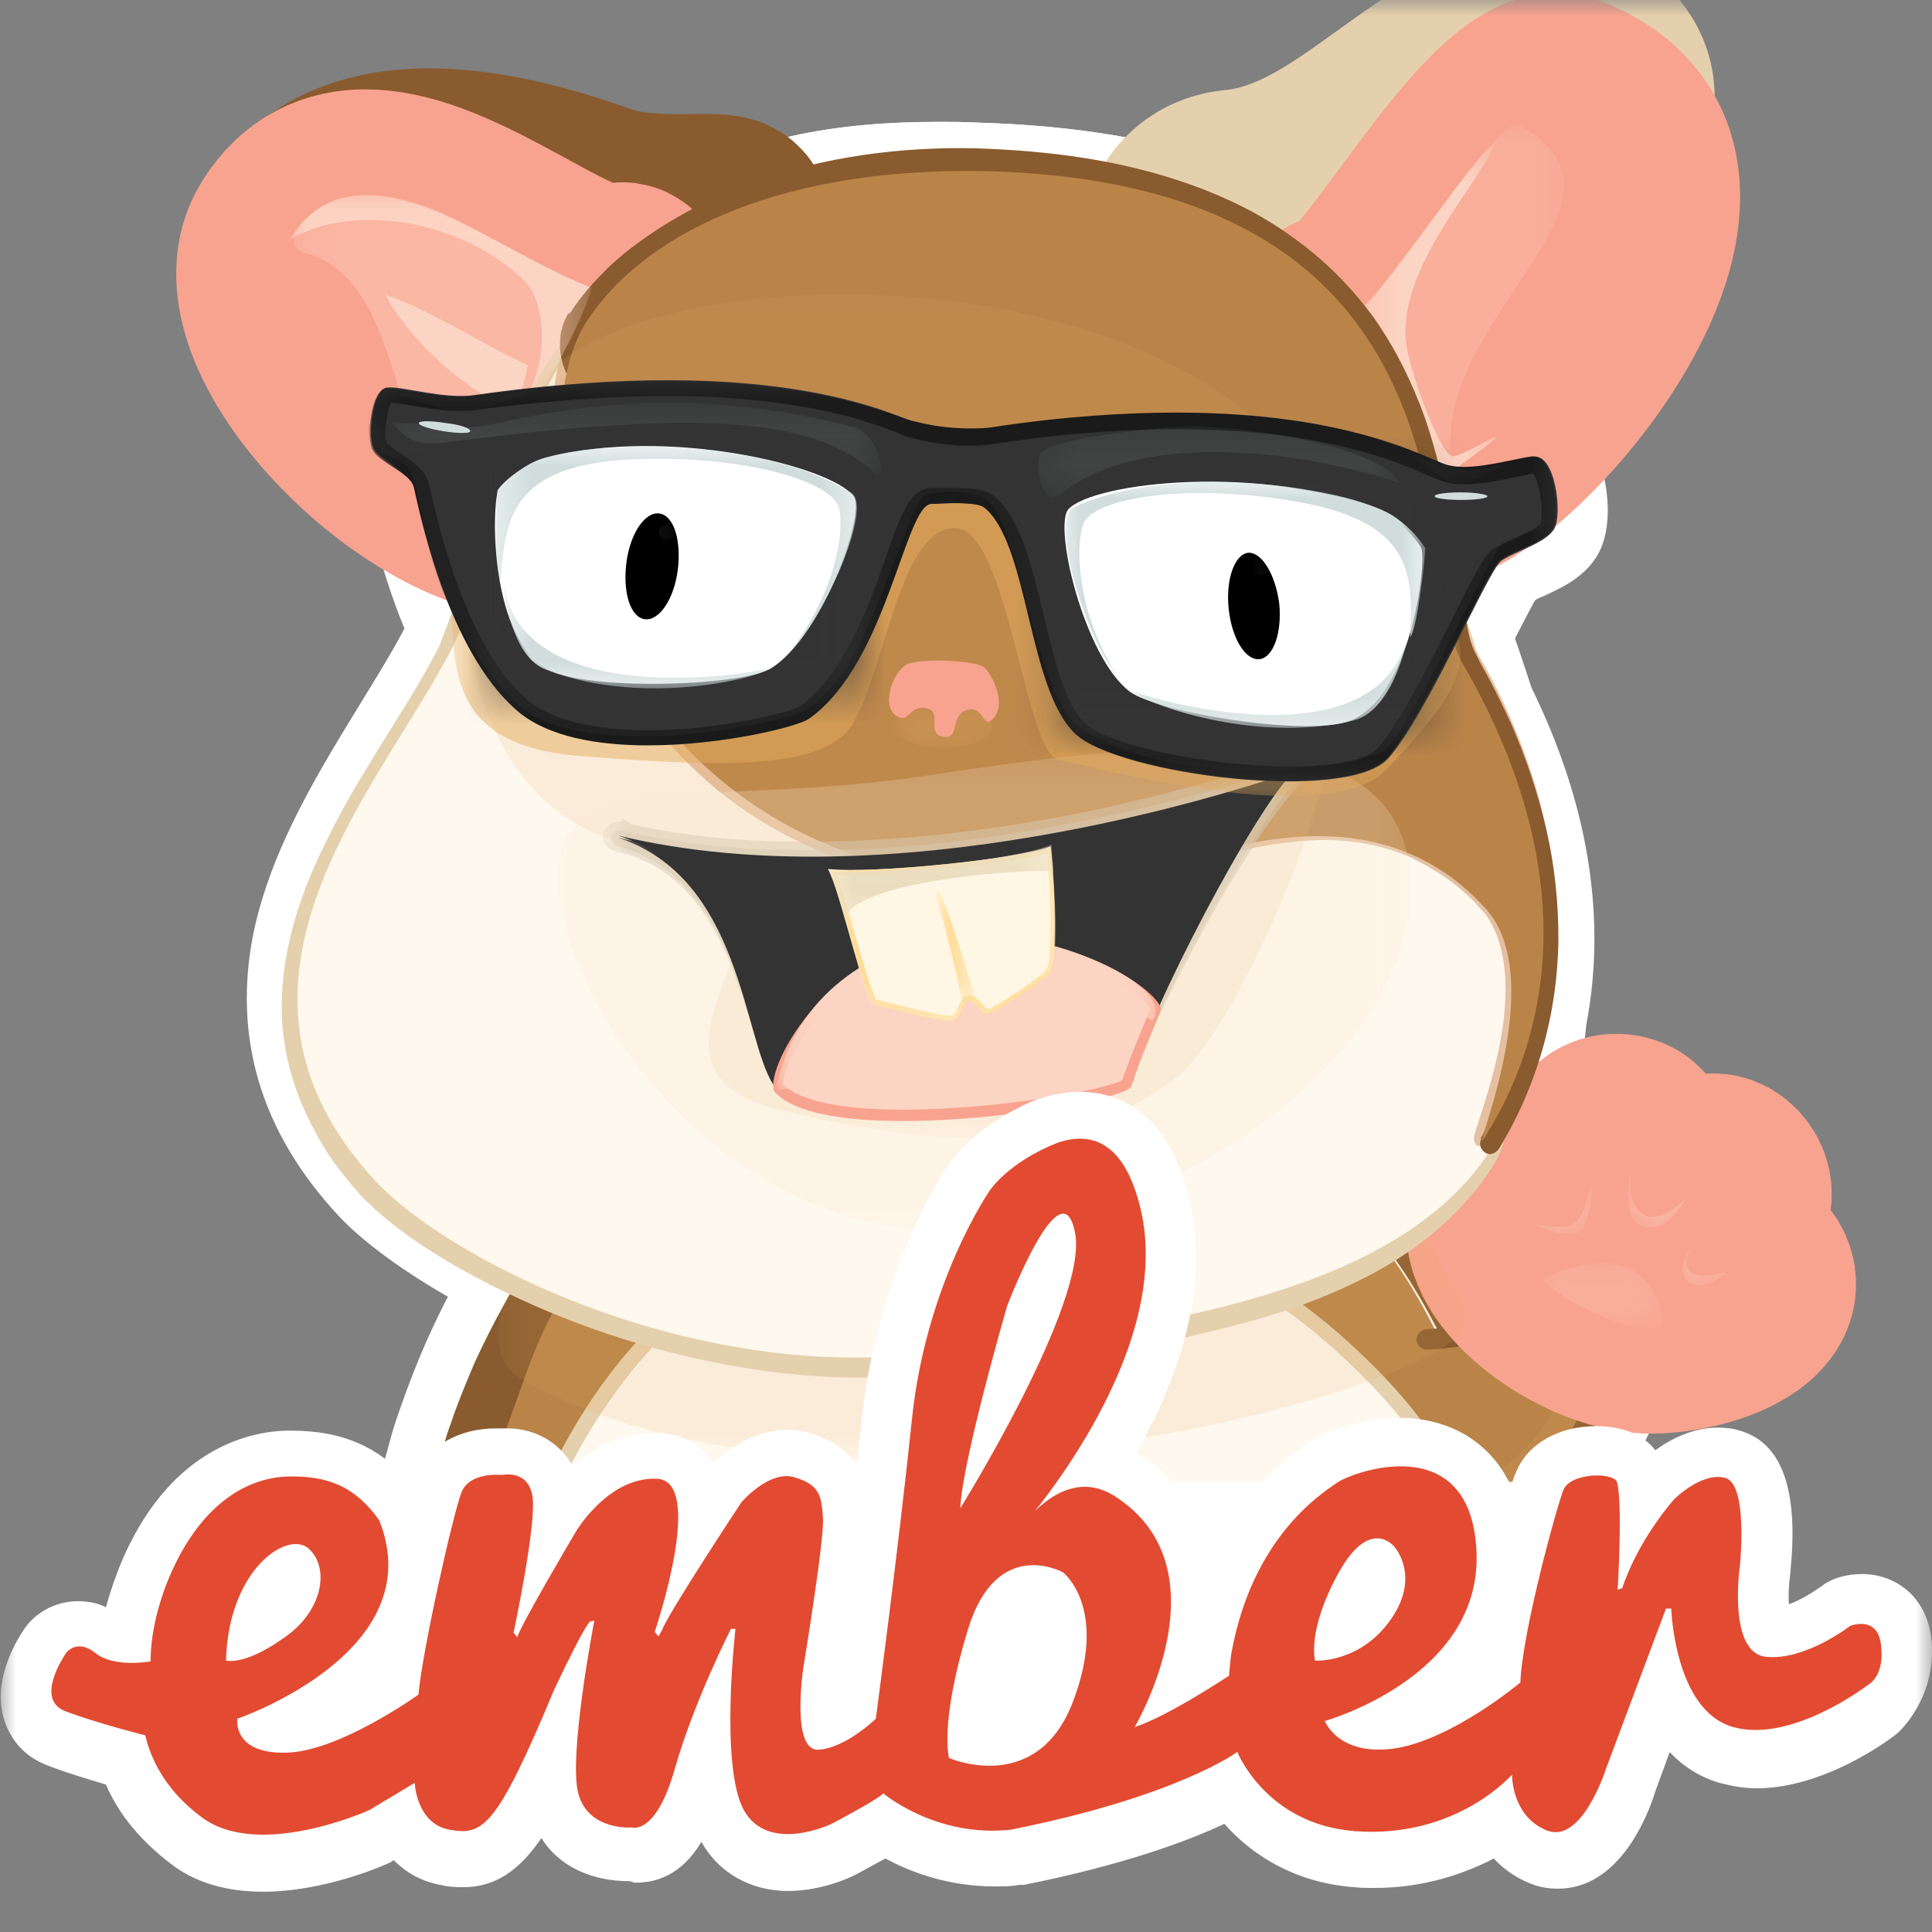 <svg xmlns="http://www.w3.org/2000/svg" width="60" height="60" viewBox="0 0 60 60" fill="none"><rect x="0" y="0" width="60" height="60" fill="#808080" stroke="none"/><g clip-path="url(#clip0_1535_1010)"><g clip-path="url(#clip1_1535_1010)"><mask id="mask0_1535_1010" style="mask-type:luminance" maskUnits="userSpaceOnUse" x="0" y="0" width="60" height="60"><path d="M60 0H0V59.995H60V0Z" fill="white"></path></mask><g mask="url(#mask0_1535_1010)"><path d="M13.547 45.383C13.594 45.266 13.641 45.148 13.688 45.031L13.711 44.984C13.828 44.703 13.945 44.399 14.062 44.117C14.203 43.742 14.344 43.344 14.484 42.969C14.578 42.758 14.648 42.547 14.719 42.313C14.906 41.797 15.164 41.118 15.469 40.461C15.656 40.063 15.797 39.782 15.961 39.524C16.148 39.219 16.336 38.938 16.547 38.657L16.711 38.423L16.969 38.258C16.992 38.235 17.039 38.212 17.086 38.188C17.203 38.118 17.344 38.071 17.438 38.024C17.602 37.954 17.812 37.883 18.047 37.813C18.375 37.719 18.75 37.626 19.195 37.532C19.852 37.391 20.555 37.251 21.445 37.11C22.781 36.899 24.211 36.712 25.922 36.524C28.945 36.196 31.969 35.962 34.875 35.821C36.422 35.751 37.594 35.727 38.695 35.727C38.93 35.727 39.164 35.727 39.398 35.727C40.125 35.751 40.969 35.774 41.742 35.892C42.023 35.938 42.281 35.985 42.469 36.056C42.539 36.079 42.609 36.102 42.633 36.126L42.867 36.22L43.055 36.384C43.125 36.454 43.195 36.524 43.266 36.595C43.523 36.852 43.805 37.157 44.086 37.509C44.977 38.633 45.773 39.993 46.477 41.539C47.156 43.039 47.578 44.375 47.836 45.688L48.188 47.539H43.875L43.617 46.297C43.336 44.984 39.797 41.516 38.039 40.836C37.852 40.766 37.102 40.555 34.781 40.555C30 40.555 23.25 41.399 22.289 41.61C21.141 42.149 19.383 44.399 18.375 46.648L17.953 47.562" fill="white"></path><path d="M42.844 38.539C42.633 38.258 42.398 38.001 42.141 37.766C42.094 37.719 42.023 37.649 41.977 37.602C41.977 37.602 41.953 37.602 41.93 37.579C41.812 37.532 41.648 37.508 41.484 37.485C40.805 37.391 40.078 37.368 39.352 37.344C37.875 37.321 36.398 37.368 34.922 37.438C31.969 37.579 28.992 37.813 26.062 38.141C24.586 38.305 23.109 38.493 21.656 38.727C20.93 38.844 20.203 38.961 19.5 39.126C19.148 39.196 18.797 39.289 18.469 39.383C18.305 39.43 18.141 39.477 18 39.547C17.93 39.571 17.859 39.594 17.836 39.641C17.836 39.641 17.812 39.641 17.812 39.664C17.648 39.899 17.484 40.133 17.32 40.391C17.156 40.649 17.039 40.93 16.898 41.211C16.641 41.774 16.406 42.36 16.195 42.946C15.984 43.532 15.75 44.141 15.539 44.751C15.422 45.055 15.305 45.36 15.164 45.664C15.117 45.805 15.047 45.946 14.977 46.086H16.969C18.047 43.672 20.086 40.907 21.773 40.227C22.242 40.039 29.789 39.102 34.781 39.102C36.633 39.102 37.898 39.243 38.602 39.501C40.641 40.297 44.719 44.071 45.141 46.11H46.289C46.055 44.821 45.586 43.555 45.047 42.336C44.438 40.93 43.711 39.641 42.844 38.539Z" fill="#BA8449"></path><path d="M45 47.562L44.766 46.297C44.555 45.242 44.203 44.117 43.641 42.875C43.031 41.563 42.375 40.414 41.625 39.5C41.484 39.313 41.344 39.149 41.203 39.008C40.617 38.914 39.938 38.914 39.328 38.891C39.117 38.891 38.906 38.891 38.672 38.891C37.617 38.891 36.492 38.914 34.992 38.985C32.133 39.125 29.203 39.36 26.227 39.688C24.563 39.875 23.18 40.063 21.914 40.25C21.094 40.367 20.438 40.508 19.852 40.625C19.477 40.719 19.195 40.789 18.938 40.859C18.891 40.859 18.867 40.883 18.844 40.883C18.797 40.977 18.727 41.047 18.68 41.141C18.563 41.328 18.469 41.539 18.305 41.82C18.047 42.359 17.836 42.922 17.648 43.414C17.555 43.625 17.485 43.836 17.414 44.047C17.273 44.445 17.133 44.843 16.969 45.242C16.852 45.547 16.711 45.851 16.594 46.179L16.57 46.226C16.524 46.367 16.453 46.507 16.406 46.625L15.985 47.562H13.242L12.844 47.375L12.797 47.351C11.86 46.812 11.86 46.015 11.883 45.687V45.617L11.93 45.406L12 45.148C12.047 44.984 12.094 44.797 12.141 44.633C12.235 44.281 12.352 43.953 12.469 43.625C12.68 43.016 12.938 42.359 13.242 41.656C13.57 40.93 13.875 40.297 14.227 39.711C14.391 39.407 14.578 39.102 14.813 38.75C15.024 38.422 15.258 38.094 15.492 37.789C15.703 37.532 15.891 37.368 16.031 37.274H16.055C16.195 37.157 16.336 37.086 16.406 37.063C16.617 36.946 16.781 36.876 16.898 36.829C17.18 36.712 17.438 36.641 17.648 36.571C18.117 36.43 18.563 36.337 18.891 36.266C19.57 36.126 20.297 35.985 21.211 35.844C22.57 35.633 24 35.469 25.758 35.282C28.805 34.977 31.852 34.743 34.805 34.626C36.211 34.579 37.313 34.532 38.32 34.532C38.695 34.532 39.047 34.532 39.398 34.532C40.148 34.555 40.992 34.579 41.906 34.719H41.93C42.141 34.766 42.469 34.813 42.844 34.93H42.867C42.961 34.977 43.102 35.024 43.266 35.094C43.383 35.165 43.477 35.212 43.547 35.258L43.664 35.352L43.758 35.422L43.852 35.516C43.945 35.61 44.016 35.68 44.109 35.774C44.414 36.079 44.695 36.407 45 36.805C45.938 38.024 46.758 39.43 47.508 41.094C47.859 41.867 48.164 42.641 48.399 43.391C48.656 44.211 48.844 44.984 48.984 45.734L49.266 47.539H45V47.562Z" fill="white"></path><path d="M15.047 47.563L16.078 45.336C16.945 43.485 19.031 40.086 21.352 39.126L21.398 39.102C22.172 38.821 30 37.907 34.781 37.907C37.453 37.907 38.461 38.165 38.977 38.376C41.391 39.313 45.586 43.274 46.148 45.618L46.617 47.54H15.047V47.563Z" fill="white"></path><path d="M43.43 47.563L43.148 46.368C42.891 45.266 39.586 41.961 37.875 41.282C37.711 41.211 37.031 41.024 34.781 41.024C30.188 41.024 23.531 41.844 22.453 42.055C21.562 42.501 19.945 44.399 18.891 46.649L18.469 47.539H14.578L15.562 45.36C16.711 42.782 18.984 39.594 21.211 38.704C22.078 38.352 30 37.461 34.805 37.461C36.891 37.461 38.297 37.626 39.164 37.954C41.578 38.891 46.102 42.969 46.664 45.688L47.039 47.563H43.43Z" fill="white"></path><path d="M45.234 47.563L44.788 47.141C43.101 45.571 42.632 42.313 43.148 40.977C43.499 40.086 44.249 39.782 44.812 39.782C44.976 39.782 45.117 39.805 45.257 39.852C45.562 39.829 46.265 39.243 46.476 38.915C46.804 38.305 47.437 37.93 48.21 37.93C49.359 37.93 51.234 38.844 51.843 39.711C52.195 40.204 52.288 40.789 52.101 41.305C52.077 41.352 52.054 41.446 52.007 41.563C51.374 43.461 50.554 45.782 49.898 46.86L49.453 47.586L45.234 47.563Z" fill="white"></path><path d="M45.094 47.563L46.547 45.196C47.25 44.047 47.742 43.11 48.07 42.383C47.25 42.969 46.102 43.321 44.391 43.414L44.344 43.368L44.32 43.532C43.312 43.532 42.492 42.711 42.445 41.704C42.422 41.211 42.609 40.719 42.938 40.344C43.266 39.969 43.734 39.758 44.227 39.735C45.914 39.664 46.125 39.266 46.43 38.68C46.852 37.883 47.766 37.415 48.961 37.415C49.266 37.415 49.57 37.438 49.852 37.508C51.328 37.836 52.289 38.961 52.359 40.415C52.43 41.891 51.609 44.047 49.969 46.813L49.523 47.563H45.094Z" fill="white"></path><path d="M51.257 42.946C49.359 42.946 47.296 41.704 46.241 40.485C45.28 39.384 45.187 38.399 45.28 37.767C45.398 36.993 46.03 36.22 47.179 36.22C47.39 36.22 47.601 36.243 47.788 36.267C47.976 35.423 48.421 33.665 50.226 33.665C50.319 33.665 50.39 33.665 50.484 33.665C51.351 33.759 52.007 34.298 52.265 35.118C52.546 34.977 52.874 34.86 53.249 34.86C53.812 34.86 54.351 35.095 54.749 35.517C55.382 36.196 55.523 37.134 55.124 38.024C55.546 38.282 55.874 38.681 56.015 39.196C56.202 39.852 56.085 40.556 55.663 41.118C54.843 42.267 52.944 42.806 51.444 42.852C51.351 42.946 51.304 42.946 51.257 42.946Z" fill="white"></path><path d="M49.383 4.348C47.672 5.426 45.797 7.887 43.5 11.262C43.149 11.801 42.563 12.082 41.907 12.082C41.063 12.082 39.985 11.566 38.742 10.559C36.774 8.965 36.727 8.074 36.703 7.723C36.657 6.785 37.36 5.988 38.344 5.895C40.242 5.73 41.813 4.582 43.336 3.48C44.86 2.379 46.266 1.371 47.953 1.371C48.282 1.371 48.633 1.418 48.961 1.488" fill="white"></path><path d="M38.484 7.464C43.078 7.043 45.773 2.285 48.562 3.011C46.687 4.183 44.836 6.527 42.234 10.371C41.601 11.285 37.218 7.582 38.484 7.464Z" fill="#FFF8EE"></path><path d="M8.719 5.285C9.867 4.23 11.414 3.691 13.312 3.691C14.953 3.691 16.898 4.09 19.078 4.886C19.664 5.097 20.438 5.144 21.023 5.144C21.188 5.144 21.352 5.144 21.492 5.144C21.633 5.144 21.773 5.144 21.891 5.144C22.43 5.144 23.578 5.144 24.07 6.199C24.234 6.597 24.445 7.418 23.812 8.379C23.039 9.574 21 10.84 19.031 10.84C19.008 10.84 18.961 10.84 18.938 10.84C17.883 10.816 16.898 10.254 15.75 9.621C14.32 8.824 12.703 7.91 10.781 7.91C10.523 7.91 10.242 7.933 9.984 7.957" fill="white"></path><path d="M44.062 16.651C43.219 16.651 41.625 16.299 40.617 13.909C40.055 12.643 39.867 11.214 39.867 10.417C39.867 8.777 40.734 8.331 41.273 8.214C41.648 7.839 42.352 6.878 42.867 6.152C45 3.246 46.547 1.348 48.352 1.348C48.656 1.348 48.938 1.395 49.219 1.512C51.633 2.473 52.805 4.511 52.406 7.089C52.125 8.988 50.93 11.237 49.172 13.3C48.352 14.261 46.219 16.51 44.32 16.651C44.227 16.651 44.156 16.651 44.062 16.651Z" fill="white"></path><path d="M16.36 17.541C16.149 17.541 15.938 17.541 15.751 17.494C12.751 17.002 9.001 13.979 7.595 10.862C6.634 8.73 7.056 7.277 7.595 6.433C8.462 5.05 9.751 4.324 11.345 4.324C13.267 4.324 15.188 5.378 16.876 6.292C17.532 6.644 18.47 7.159 18.868 7.253C19.009 7.206 19.149 7.183 19.314 7.183C19.923 7.183 20.485 7.511 20.814 8.073C21.587 9.433 21.118 13.089 19.899 15.198C19.056 16.744 17.79 17.541 16.36 17.541Z" fill="white"></path><path d="M26.813 43.695C19.782 43.695 12.821 40.25 10.501 37.743C8.087 35.141 7.22 32.189 7.876 28.954C8.438 26.306 9.915 23.939 11.204 21.83C12.095 20.377 12.938 19.018 13.173 18.034C16.032 5.402 23.204 3.785 29.134 3.785C29.509 3.785 29.907 3.785 30.352 3.808C42.985 4.183 44.251 10.277 45.001 13.932C45.142 14.612 45.282 15.245 45.446 15.667C49.688 26.072 50.392 32.306 47.79 36.524C45.235 40.672 39.634 42.711 28.477 43.625C27.938 43.672 27.376 43.695 26.813 43.695Z" fill="white"></path><path d="M26.555 43.719C19.384 43.719 12.751 40.157 10.524 37.743C8.11 35.141 7.243 32.189 7.899 28.954C8.462 26.306 9.938 23.939 11.227 21.83C12.118 20.377 12.962 19.018 13.196 18.034C16.055 5.402 23.227 3.785 29.157 3.785C29.532 3.785 29.93 3.785 30.376 3.808C43.009 4.183 44.274 10.277 45.024 13.932C45.165 14.612 45.306 15.245 45.47 15.667C49.642 25.908 50.321 32.095 47.767 36.313C44.837 41.164 37.946 42.734 28.524 43.625C27.868 43.695 27.212 43.719 26.555 43.719Z" fill="white"></path><path d="M44.813 34.907C44.906 34.696 45 34.462 45.094 34.251C46.055 31.954 46.781 29.939 45.633 28.65C44.274 27.15 38.531 24.431 33.422 22.041C23.649 17.424 17.602 14.448 16.735 11.495C16.524 10.745 16.617 9.972 17.016 9.316C18.703 6.667 23.414 3.832 29.86 3.832C29.93 3.832 29.977 3.832 30.047 3.832C36.117 3.879 40.524 5.636 43.172 9.011C45.422 11.87 45.914 15.221 46.289 17.659C46.407 18.479 46.571 19.534 46.735 19.815C51.328 27.712 49.219 33.548 47.555 36.29L44.813 34.907Z" fill="white"></path><path d="M40.008 25.814C37.641 25.814 33.68 25.228 32.321 23.916C31.243 22.885 30.844 21.174 30.422 19.51C30.258 18.807 29.977 17.682 29.719 17.166H29.696C29.602 17.424 29.485 17.752 29.391 18.01C28.758 19.791 27.868 22.252 26.016 23.588C25.219 24.174 22.336 24.689 20.11 24.689C17.883 24.689 16.196 24.22 15.071 23.26C13.454 21.9 12.235 19.393 11.414 15.807C11.368 15.784 11.344 15.76 11.297 15.737C10.922 15.479 10.43 15.174 10.172 14.635C9.75 13.792 9.914 12.292 10.36 11.495C10.688 10.909 11.25 10.534 11.86 10.487C11.93 10.487 11.977 10.487 12.071 10.487C12.399 10.487 12.727 10.534 13.102 10.604C13.477 10.675 13.922 10.745 14.297 10.745C14.391 10.745 14.461 10.745 14.508 10.745C16.735 10.417 18.821 10.276 20.719 10.276C25.336 10.276 27.774 11.214 28.688 11.589C28.758 11.612 28.828 11.636 28.875 11.659C29.133 11.729 29.625 11.823 30.141 11.823C30.328 11.823 30.516 11.823 30.68 11.776C32.766 11.448 34.758 11.307 36.586 11.307C41.461 11.307 44.039 12.409 45.164 12.901C45.258 12.948 45.352 12.995 45.422 12.995C45.422 12.995 45.469 12.995 45.516 12.995C45.821 12.995 46.266 12.901 46.641 12.831C46.922 12.761 47.203 12.714 47.461 12.667C47.532 12.667 47.602 12.667 47.672 12.667C48.399 12.667 49.055 13.089 49.453 13.792C49.899 14.612 50.203 16.323 49.571 17.307C49.149 17.963 48.469 18.268 47.907 18.526C47.836 18.549 47.743 18.596 47.672 18.643C47.485 18.971 47.157 19.627 46.875 20.166C46.055 21.76 45.141 23.588 44.297 24.572C43.547 25.416 42.141 25.814 40.008 25.814Z" fill="white"></path><mask id="mask1_1535_1010" style="mask-type:luminance" maskUnits="userSpaceOnUse" x="9" y="11" width="41" height="15"><path d="M49.664 11.565H9.938V25.439H49.664V11.565Z" fill="white"></path></mask><g mask="url(#mask1_1535_1010)"><g opacity="0.3"><path d="M39.065 25.435C37.19 25.435 34.542 25.154 32.643 23.818C31.565 23.044 31.073 21.498 30.393 19.014C30.206 18.31 29.925 17.326 29.714 16.834C29.596 17.115 29.456 17.49 29.339 17.795C28.636 19.693 27.675 22.271 25.917 23.349C25.003 23.912 22.167 24.427 19.964 24.427C17.596 24.427 15.886 23.888 14.901 22.857C12.393 20.232 11.901 17.724 11.597 16.248C11.55 16.037 11.503 15.756 11.456 15.592C9.979 14.819 9.886 13.67 9.909 13.178C9.979 12.264 10.682 11.585 11.55 11.585C12.136 11.585 12.511 11.866 12.792 12.053C12.815 12.077 12.839 12.1 12.886 12.1C12.909 12.1 12.979 12.123 13.003 12.147C13.378 12.264 14.479 12.569 14.714 13.998C14.761 14.256 15.136 15.756 15.745 17.326C16.706 19.834 17.386 20.256 17.456 20.279C18.253 20.56 19.19 20.701 20.245 20.701C21.979 20.701 23.432 20.326 24.018 20.138C24.37 19.599 25.073 18.193 25.565 17.232C27.042 14.303 27.3 13.858 27.932 13.53C28.284 13.342 28.706 13.248 29.245 13.248C29.948 13.248 30.956 13.412 31.425 13.623C32.503 14.092 33.065 15.498 34.331 19.131C34.565 19.787 34.846 20.631 35.034 21.052C35.971 21.498 38.104 21.802 40.331 21.802C40.964 21.802 41.432 21.779 41.737 21.755C41.948 21.31 42.253 20.677 42.511 20.138C44.292 16.342 44.573 15.897 45.018 15.545C45.792 14.959 47.151 14.561 47.925 14.561C48.956 14.561 49.518 15.24 49.659 15.897C49.917 17.256 48.581 17.771 48.136 17.936C48.018 17.982 47.854 18.053 47.737 18.099C47.573 18.381 47.268 18.99 47.034 19.482C45.112 23.232 44.479 24.263 43.753 24.708C42.862 25.2 40.706 25.435 39.065 25.435Z" fill="white"></path></g></g><mask id="mask2_1535_1010" style="mask-type:luminance" maskUnits="userSpaceOnUse" x="10" y="10" width="9" height="5"><path d="M18.352 10.558H10.523V14.354H18.352V10.558Z" fill="white"></path></mask><g mask="url(#mask2_1535_1010)"><g opacity="0.3"><path d="M14.365 14.335C14.084 14.335 13.545 14.288 12.467 13.937C12.185 13.843 11.928 13.749 11.764 13.679C11.412 13.538 10.498 13.187 10.498 12.108V10.538H12.045C12.256 10.538 12.396 10.585 12.514 10.608C12.842 10.655 13.896 10.726 14.248 10.749L14.459 10.773C14.74 10.773 15.607 10.655 15.982 10.608C16.451 10.538 16.592 10.515 16.779 10.515H18.115L18.326 11.827C18.42 12.483 18.068 13.304 17.201 13.562C17.154 13.585 16.99 13.632 16.85 13.679C16.029 13.983 15.209 14.265 14.506 14.288C14.459 14.335 14.412 14.335 14.365 14.335Z" fill="white"></path></g></g><mask id="mask3_1535_1010" style="mask-type:luminance" maskUnits="userSpaceOnUse" x="42" y="12" width="7" height="5"><path d="M48.352 12.573H42.398V16.604H48.352V12.573Z" fill="white"></path></mask><g mask="url(#mask3_1535_1010)"><g opacity="0.3"><path d="M45.326 16.583C44.81 16.583 44.295 16.372 43.592 15.88C42.912 15.411 42.397 14.943 42.397 14.122V12.552H43.92C44.131 12.552 44.342 12.599 44.553 12.693C44.717 12.763 45.35 12.974 45.631 13.044C45.725 13.044 45.912 12.997 46.287 12.927C46.475 12.88 46.592 12.88 46.756 12.88H48.092L48.303 14.193C48.397 14.825 48.115 15.622 47.248 15.927C47.201 15.95 47.06 16.021 46.967 16.068C46.545 16.279 46.053 16.513 45.56 16.607C45.514 16.583 45.42 16.583 45.326 16.583Z" fill="white"></path></g></g><path d="M40.219 51.007H34.453V46.015H40.219V51.007Z" fill="white"></path><path d="M42.844 38.539C42.633 38.258 42.398 38.001 42.141 37.766C42.094 37.719 42.023 37.649 41.977 37.602C41.977 37.602 41.953 37.602 41.93 37.579C41.812 37.532 41.648 37.508 41.484 37.485C40.805 37.391 40.078 37.368 39.352 37.344C37.875 37.321 36.398 37.368 34.922 37.438C31.969 37.579 28.992 37.813 26.062 38.141C24.586 38.305 23.109 38.493 21.656 38.727C20.93 38.844 20.203 38.961 19.5 39.126C19.148 39.196 18.797 39.289 18.469 39.383C18.305 39.43 18.141 39.477 18 39.547C17.93 39.571 17.859 39.594 17.836 39.641C17.836 39.641 17.812 39.641 17.812 39.664C17.648 39.899 17.484 40.133 17.32 40.391C17.156 40.649 17.039 40.93 16.898 41.211C16.641 41.774 16.406 42.36 16.195 42.946C15.984 43.532 15.75 44.141 15.539 44.751C15.422 45.055 15.305 45.36 15.164 45.664C15.117 45.805 15.047 45.946 14.977 46.086H16.969C18.047 43.672 20.086 40.907 21.773 40.227C22.242 40.039 29.789 39.102 34.781 39.102C36.633 39.102 37.898 39.243 38.602 39.501C40.641 40.297 44.719 44.071 45.141 46.11H46.289C46.055 44.821 45.586 43.555 45.047 42.336C44.438 40.93 43.711 39.641 42.844 38.539Z" fill="#BA8449"></path><path d="M46.125 41.751C45.492 40.344 44.766 39.008 43.805 37.789C43.57 37.485 43.312 37.18 43.031 36.899C42.961 36.829 42.891 36.758 42.82 36.688L42.773 36.641L42.75 36.618L42.703 36.571C42.656 36.547 42.609 36.524 42.586 36.501C42.516 36.454 42.445 36.43 42.375 36.407C42.117 36.313 41.93 36.29 41.719 36.243C40.922 36.126 40.172 36.102 39.422 36.079C37.898 36.055 36.422 36.079 34.922 36.149C31.922 36.266 28.945 36.501 25.969 36.805C24.492 36.969 22.992 37.133 21.492 37.368C20.742 37.485 20.016 37.602 19.266 37.766C18.891 37.86 18.516 37.93 18.141 38.047C17.953 38.094 17.766 38.164 17.555 38.258C17.461 38.305 17.344 38.352 17.227 38.422C17.18 38.469 17.109 38.493 17.039 38.54C16.969 38.586 16.898 38.657 16.805 38.774C16.594 39.032 16.383 39.336 16.195 39.618C16.008 39.899 15.82 40.204 15.656 40.508C15.328 41.094 15.023 41.704 14.742 42.313C14.484 42.922 14.227 43.532 14.016 44.165C13.898 44.469 13.805 44.774 13.734 45.102C13.688 45.266 13.641 45.407 13.594 45.571L13.523 45.805L13.5 45.922C13.5 45.946 13.547 45.969 13.641 46.04H13.664H15.023C15.094 45.899 15.141 45.758 15.211 45.618C15.328 45.313 15.469 45.008 15.586 44.727C15.82 44.118 16.031 43.532 16.242 42.922C16.453 42.336 16.688 41.727 16.945 41.188C17.086 40.907 17.227 40.649 17.367 40.368C17.531 40.11 17.672 39.876 17.859 39.641C17.859 39.641 17.883 39.641 17.883 39.618C17.93 39.594 18 39.571 18.047 39.524C18.188 39.477 18.352 39.407 18.516 39.36C18.844 39.266 19.195 39.172 19.547 39.102C20.25 38.938 20.977 38.821 21.703 38.704C23.156 38.469 24.633 38.282 26.109 38.118C29.062 37.79 32.016 37.555 34.969 37.415C36.445 37.344 37.922 37.297 39.398 37.321C40.125 37.344 40.875 37.368 41.531 37.461C41.695 37.485 41.859 37.532 41.977 37.555C42 37.555 42.023 37.555 42.023 37.579C42.07 37.626 42.141 37.696 42.188 37.743C42.445 38.001 42.656 38.258 42.891 38.516C43.758 39.618 44.484 40.907 45.094 42.219C45.633 43.438 46.102 44.704 46.336 45.993H47.508C47.391 45.266 47.203 44.563 46.992 43.883C46.711 43.157 46.43 42.454 46.125 41.751Z" fill="#895B2E"></path><path d="M38.438 39.852C37.828 39.617 36.586 39.477 34.805 39.477C29.789 39.477 22.383 40.414 21.984 40.578C20.461 41.188 18.562 43.766 17.508 46.016H44.672C44.227 44.258 40.453 40.649 38.438 39.852Z" fill="#FFF8EE"></path><path d="M38.602 39.407C37.922 39.149 36.633 39.008 34.781 39.008C29.789 39.008 22.242 39.946 21.773 40.133C20.062 40.836 18.047 43.578 16.969 45.992H17.484C18.539 43.766 20.437 41.188 21.961 40.555C22.359 40.391 29.766 39.453 34.781 39.453C36.562 39.453 37.805 39.571 38.414 39.828C40.43 40.602 44.203 44.235 44.648 45.992H45.117C44.719 43.977 40.641 40.203 38.602 39.407Z" fill="#E5D0AE"></path><path d="M47.882 39.617C47.601 40.203 46.124 41.703 44.882 41.352C44.226 41.164 44.343 44.633 45.843 46.016H48.562C49.312 44.821 50.483 41.164 50.624 40.789C50.788 40.344 48.163 39.032 47.882 39.617Z" fill="#BA8449"></path><path d="M50.766 40.485C50.719 39.735 50.273 39.196 49.477 39.008C48.844 38.868 48 38.985 47.789 39.383C47.367 40.18 46.852 41.141 44.297 41.282C44.133 41.282 43.992 41.446 43.992 41.61C43.992 41.774 44.156 41.914 44.32 41.914C46.992 41.797 47.766 40.766 48.328 39.711C48.445 39.618 49.078 39.5 49.594 39.711C49.969 39.875 50.133 40.133 50.156 40.532C50.227 41.985 48.703 44.68 47.883 46.039H48.609C49.523 44.446 50.836 41.985 50.766 40.485Z" fill="#895B2E"></path><mask id="mask4_1535_1010" style="mask-type:luminance" maskUnits="userSpaceOnUse" x="45" y="40" width="6" height="7"><path d="M50.836 40.039H45.328V46.438H50.836V40.039Z" fill="white"></path></mask><g mask="url(#mask4_1535_1010)"><g opacity="0.15"><path d="M45.5 46.086C47.164 45.688 48.641 44.024 48.758 41.657C48.781 41.211 47.867 40.367 47.867 40.133C47.867 39.899 50.656 40.18 50.797 40.836C50.914 41.492 49.063 45.453 48.43 46.11C47.821 46.742 44.516 46.321 45.5 46.086Z" fill="#E3AB5E"></path></g></g><path d="M46.804 38.001C46.593 39.454 49.429 41.446 51.351 41.399C52.945 41.352 54.749 40.602 54.492 39.712C54.234 38.798 52.687 39.876 52.546 39.243C52.429 38.633 54.351 37.485 53.578 36.641C52.851 35.868 52.007 37.86 51.163 37.579C50.32 37.298 51.328 35.352 50.273 35.235C49.031 35.118 49.499 37.883 48.562 37.93C47.906 38.001 46.874 37.532 46.804 38.001Z" fill="#FCD4C3"></path><path d="M46.804 38.001C46.593 39.454 49.429 41.446 51.351 41.399C52.945 41.352 54.749 40.602 54.492 39.712C54.234 38.798 52.687 39.876 52.546 39.243C52.429 38.633 54.351 37.485 53.578 36.641C52.851 35.868 52.007 37.86 51.163 37.579C50.32 37.298 51.328 35.352 50.273 35.235C49.031 35.118 49.499 37.883 48.562 37.93C47.906 38.001 46.874 37.532 46.804 38.001Z" stroke="#F8A38F" stroke-width="6.25" stroke-miterlimit="10"></path><mask id="mask5_1535_1010" style="mask-type:luminance" maskUnits="userSpaceOnUse" x="47" y="36" width="3" height="3"><path d="M49.43 36.829H47.602V38.329H49.43V36.829Z" fill="white"></path></mask><g mask="url(#mask5_1535_1010)"><g opacity="0.5"><path d="M47.611 37.987C47.916 38.221 49.018 38.526 49.182 38.127C49.369 37.729 49.51 36.932 49.393 36.815C49.299 37.19 49.182 37.893 48.783 38.057C48.478 38.174 47.822 38.034 47.611 37.987Z" fill="#FCD4C3"></path></g></g><mask id="mask6_1535_1010" style="mask-type:luminance" maskUnits="userSpaceOnUse" x="50" y="36" width="3" height="3"><path d="M52.383 36.454H50.578V38.141H52.383V36.454Z" fill="white"></path></mask><g mask="url(#mask6_1535_1010)"><g opacity="0.5"><path d="M50.64 36.44C50.593 36.698 50.382 37.916 51.015 38.081C51.554 38.221 51.952 37.893 52.374 37.213C52.14 37.424 51.554 37.94 51.108 37.752C50.663 37.541 50.616 37.073 50.64 36.44Z" fill="#FCD4C3"></path></g></g><mask id="mask7_1535_1010" style="mask-type:luminance" maskUnits="userSpaceOnUse" x="47" y="39" width="5" height="3"><path d="M51.609 39.219H47.906V41.235H51.609V39.219Z" fill="white"></path></mask><g mask="url(#mask7_1535_1010)"><g opacity="0.25"><path d="M47.924 39.725C51.111 38.154 51.767 40.709 51.603 41.225C50.338 41.436 48.111 40.123 47.924 39.725Z" fill="#FCD4C3"></path></g></g><mask id="mask8_1535_1010" style="mask-type:luminance" maskUnits="userSpaceOnUse" x="52" y="38" width="2" height="2"><path d="M53.578 38.727H52.242V39.899H53.578V38.727Z" fill="white"></path></mask><g mask="url(#mask8_1535_1010)"><g opacity="0.5"><path d="M52.56 38.726C52.021 39.335 52.278 39.827 52.63 39.898C53.075 39.991 53.661 39.523 53.568 39.523C53.45 39.523 52.583 39.804 52.419 39.382C52.302 39.054 52.489 38.866 52.56 38.726Z" fill="#FCD4C3"></path></g></g><mask id="mask9_1535_1010" style="mask-type:luminance" maskUnits="userSpaceOnUse" x="15" y="36" width="31" height="10"><path d="M45.68 36.782H15.469V45.336H45.68V36.782Z" fill="white"></path></mask><g mask="url(#mask9_1535_1010)"><g opacity="0.15"><path d="M16.157 42.797C26.399 48.68 46.719 42.703 45.641 40.782C44.211 38.227 43.649 36.633 40.508 36.774C37.391 36.938 17.329 38.532 16.508 39.141C15.711 39.774 14.821 42.024 16.157 42.797Z" fill="#E3AB5E"></path></g></g><path d="M38.484 7.464C43.078 7.043 45.773 2.285 48.562 3.011C46.687 4.183 44.836 6.527 42.234 10.371C41.601 11.285 37.218 7.582 38.484 7.464Z" fill="#FFF8EE"></path><path d="M38.484 7.464C43.078 7.043 45.773 2.285 48.562 3.011C46.687 4.183 44.836 6.527 42.234 10.371C41.601 11.285 37.218 7.582 38.484 7.464Z" stroke="#E5D0AE" stroke-width="9.375" stroke-miterlimit="10" stroke-linecap="round" stroke-linejoin="round"></path><path d="M9.773 6.433C11.836 4.511 15.562 5.261 18.562 6.339C20.273 6.949 22.5 6.456 22.641 6.808C23.016 7.628 20.789 9.316 18.961 9.269C17.156 9.246 14.133 5.847 9.773 6.433Z" fill="#BA8449"></path><path d="M9.773 6.433C11.836 4.511 15.562 5.261 18.562 6.339C20.273 6.949 22.5 6.456 22.641 6.808C23.016 7.628 20.789 9.316 18.961 9.269C17.156 9.246 14.133 5.847 9.773 6.433Z" stroke="#895B2E" stroke-width="6.25" stroke-miterlimit="10" stroke-linecap="round" stroke-linejoin="round"></path><path d="M41.624 9.737C42.679 10.042 46.687 2.191 48.632 2.965C54.82 5.425 46.757 14.893 44.203 15.104C41.624 15.291 41.038 9.55 41.624 9.737Z" fill="#FCD4C3"></path><path d="M41.624 9.737C42.679 10.042 46.687 2.191 48.632 2.965C54.82 5.425 46.757 14.893 44.203 15.104C41.624 15.291 41.038 9.55 41.624 9.737Z" stroke="#F8A38F" stroke-width="6.25" stroke-miterlimit="10"></path><path d="M19.266 8.8C17.555 9.55 11.485 3.199 8.93 7.277C7.242 9.972 12.352 15.41 16.008 15.996C19.664 16.581 20.156 8.402 19.266 8.8Z" fill="#FCD4C3"></path><path d="M19.266 8.8C17.555 9.55 11.485 3.199 8.93 7.277C7.242 9.972 12.352 15.41 16.008 15.996C19.664 16.581 20.156 8.402 19.266 8.8Z" stroke="#F8A38F" stroke-width="6.25" stroke-miterlimit="10"></path><mask id="mask10_1535_1010" style="mask-type:luminance" maskUnits="userSpaceOnUse" x="42" y="4" width="5" height="11"><path d="M46.5 4.488H42.281V14.941H46.5V4.488Z" fill="white"></path></mask><g mask="url(#mask10_1535_1010)"><path d="M46.399 4.488C46.071 5.566 43.306 8.355 43.681 10.746C43.821 11.636 44.759 14.261 45.157 14.168C45.556 14.074 46.563 13.441 46.47 13.582C46.376 13.722 45.063 14.683 44.571 14.941C44.079 14.683 41.993 9.832 42.298 9.574C43.212 8.753 46.001 4.535 46.399 4.488Z" fill="#FCD4C3"></path></g><mask id="mask11_1535_1010" style="mask-type:luminance" maskUnits="userSpaceOnUse" x="9" y="6" width="11" height="8"><path d="M19.383 6.058H9.023V13.464H19.383V6.058Z" fill="white"></path></mask><g mask="url(#mask11_1535_1010)"><path d="M9.008 7.441C10.883 6.293 14.305 6.785 16.297 8.73C17 9.433 17.211 11.777 15.617 13.371C14.984 14.004 19.367 11.121 19.391 10.277C19.391 9.433 19.109 9.199 18.453 8.964C16.039 8.074 13.508 6.011 11.305 6.058C9.875 6.082 9.219 7.066 9.008 7.441Z" fill="#FCD4C3"></path></g><mask id="mask12_1535_1010" style="mask-type:luminance" maskUnits="userSpaceOnUse" x="42" y="3" width="7" height="12"><path d="M48.562 3.879H42.422V14.238H48.562V3.879Z" fill="white"></path></mask><g mask="url(#mask12_1535_1010)"><g opacity="0.25"><path d="M47.156 3.873C51.422 6.217 44.554 9.779 45.07 14.209C44.179 14.115 41.976 9.826 42.515 9.451C43.265 8.935 46.429 3.685 47.156 3.873Z" fill="#FCD4C3"></path></g></g><path d="M14.25 18.268C14.321 17.963 14.367 17.635 14.367 17.331C14.391 17.003 14.414 16.674 14.485 16.37C14.508 16.206 14.555 16.042 14.625 15.901C14.696 15.76 14.742 15.596 14.789 15.456C14.906 15.151 15.024 14.846 15.164 14.565C15.703 13.37 16.313 12.245 17.063 11.191C17.813 10.136 18.633 9.152 19.571 8.308C20.508 7.441 21.61 6.738 22.782 6.269C23.953 5.777 25.219 5.472 26.485 5.332C27.75 5.168 29.016 5.144 30.282 5.168C31.547 5.191 32.813 5.261 34.078 5.425C35.344 5.589 36.61 5.871 37.828 6.316C38.438 6.55 39.024 6.808 39.586 7.136C40.149 7.464 40.688 7.863 41.18 8.331C41.672 8.777 42.094 9.316 42.446 9.878C42.797 10.441 43.055 11.05 43.289 11.683C43.5 12.292 43.664 12.925 43.805 13.557C43.946 14.19 44.039 14.8 44.18 15.385C44.25 15.667 44.344 15.948 44.438 16.229C44.555 16.51 44.672 16.815 44.766 17.12C44.977 17.706 45.211 18.315 45.422 18.901C46.242 21.291 46.969 23.728 47.414 26.212C47.625 27.455 47.789 28.72 47.813 29.986C47.836 31.251 47.719 32.517 47.367 33.735C47.274 34.04 47.18 34.345 47.063 34.626C46.946 34.907 46.782 35.188 46.688 35.493C46.641 35.657 46.594 35.798 46.524 35.938C46.453 36.079 46.36 36.219 46.266 36.36C46.102 36.618 45.891 36.899 45.68 37.133C44.86 38.118 43.805 38.914 42.68 39.524C41.555 40.133 40.336 40.602 39.117 40.953C37.875 41.305 36.657 41.586 35.391 41.821C34.125 42.055 32.883 42.219 31.641 42.383C31.008 42.453 30.375 42.523 29.742 42.594L28.805 42.688C28.5 42.711 28.172 42.734 27.844 42.758C25.266 42.898 22.688 42.523 20.227 41.844C18.985 41.492 17.789 41.071 16.617 40.555C15.446 40.039 14.297 39.453 13.219 38.751C12.68 38.399 12.141 38.001 11.649 37.555C11.531 37.438 11.391 37.321 11.274 37.204C11.156 37.087 11.063 36.946 10.946 36.829C10.735 36.571 10.524 36.313 10.336 36.055C9.61 34.977 9.024 33.712 8.836 32.4C8.625 31.064 8.813 29.704 9.188 28.462C9.563 27.197 10.149 26.049 10.758 24.924C11.391 23.822 12.071 22.744 12.727 21.689C13.055 21.151 13.36 20.611 13.641 20.073C13.899 19.369 14.133 18.83 14.25 18.268ZM15.188 18.479C15.024 19.135 14.742 19.744 14.438 20.33C14.133 20.916 13.805 21.455 13.477 21.994C12.821 23.072 12.141 24.127 11.555 25.205C10.969 26.283 10.43 27.408 10.102 28.556C9.774 29.704 9.633 30.9 9.821 32.071C10.008 33.22 10.5 34.321 11.203 35.282C11.367 35.516 11.578 35.751 11.766 35.985C11.86 36.102 11.977 36.219 12.071 36.313C12.164 36.43 12.281 36.524 12.375 36.618C12.797 37.016 13.289 37.368 13.805 37.719C14.836 38.376 15.914 38.961 17.063 39.453C18.188 39.946 19.36 40.367 20.555 40.696C21.75 41.024 22.946 41.282 24.164 41.446C25.383 41.61 26.602 41.656 27.821 41.61C28.125 41.586 28.43 41.563 28.735 41.539L29.672 41.446C30.282 41.399 30.914 41.328 31.547 41.258C32.789 41.141 34.032 40.977 35.25 40.766C36.492 40.555 37.688 40.321 38.883 39.992C40.078 39.664 41.25 39.289 42.375 38.797C43.477 38.282 44.555 37.649 45.422 36.782C45.633 36.571 45.844 36.337 46.032 36.102C46.125 35.985 46.219 35.844 46.313 35.727C46.407 35.61 46.524 35.493 46.617 35.352C46.828 35.094 46.922 34.813 47.063 34.532C47.18 34.251 47.274 33.946 47.344 33.642C47.649 32.423 47.719 31.157 47.649 29.915C47.555 28.673 47.344 27.431 47.039 26.212C46.453 23.775 45.586 21.432 44.672 19.112C44.438 18.526 44.203 17.94 43.969 17.377L43.594 16.51C43.477 16.206 43.36 15.878 43.266 15.573C43.102 14.94 42.985 14.331 42.844 13.722C42.727 13.112 42.563 12.526 42.375 11.964C41.977 10.816 41.391 9.784 40.524 8.964C39.68 8.144 38.625 7.511 37.5 7.042C36.375 6.574 35.157 6.269 33.938 6.058C32.719 5.847 31.477 5.73 30.235 5.66C28.992 5.613 27.727 5.589 26.485 5.73C25.242 5.871 24.024 6.128 22.875 6.621C21.727 7.089 20.672 7.769 19.782 8.613C18.867 9.456 18.141 10.487 17.602 11.566C17.039 12.667 16.641 13.839 16.289 15.011C16.196 15.292 16.125 15.596 16.055 15.901C16.008 16.042 15.985 16.206 15.938 16.346C15.914 16.417 15.914 16.51 15.891 16.581C15.867 16.651 15.844 16.721 15.797 16.791C15.68 17.073 15.539 17.354 15.399 17.635C15.352 17.893 15.258 18.174 15.188 18.479Z" fill="#E5D0AE"></path><path d="M14.719 18.385C13.734 22.744 5.133 29.634 11.672 36.688C13.898 39.078 21.117 42.758 28.359 42.078C47.203 40.297 51.961 35.751 44.015 16.253C42.726 13.089 44.179 5.777 30.328 5.355C24.515 5.191 17.531 5.988 14.719 18.385Z" fill="#FFF8EE"></path><path d="M17.977 9.855C18.586 8.917 19.383 8.144 20.273 7.511C21.164 6.878 22.172 6.41 23.18 6.035C25.242 5.285 27.398 5.003 29.555 4.933C31.711 4.886 33.891 5.05 36 5.589C37.055 5.871 38.086 6.246 39.07 6.785C40.055 7.324 40.969 7.98 41.742 8.8C42.516 9.62 43.148 10.534 43.641 11.542C44.133 12.55 44.484 13.604 44.742 14.659C45 15.737 45.164 16.791 45.305 17.846C45.375 18.385 45.445 18.901 45.563 19.393C45.609 19.651 45.68 19.885 45.75 20.072C45.773 20.119 45.797 20.166 45.82 20.213L45.844 20.236L45.867 20.26L45.914 20.354L46.125 20.705C47.156 22.603 47.93 24.689 48.211 26.869C48.352 27.947 48.375 29.048 48.258 30.15C48.141 31.228 47.859 32.306 47.438 33.313C47.227 33.806 46.992 34.298 46.711 34.79C46.641 34.907 46.57 35.024 46.5 35.141C46.43 35.258 46.359 35.352 46.266 35.493C46.242 35.516 46.242 35.54 46.219 35.563C46.148 35.516 46.313 35.727 45.844 35.563C45.727 35.352 45.797 35.399 45.773 35.352C45.773 35.282 45.797 35.258 45.797 35.212L45.867 35.001L45.984 34.626C46.313 33.618 46.594 32.61 46.711 31.556C46.758 31.04 46.781 30.524 46.711 29.985C46.641 29.47 46.5 28.978 46.242 28.556C46.172 28.439 46.102 28.345 46.008 28.251C45.914 28.158 45.844 28.064 45.75 27.97C45.563 27.783 45.375 27.619 45.164 27.454C44.742 27.126 44.297 26.869 43.828 26.634C42.867 26.212 41.813 26.048 40.781 26.095C39.727 26.142 38.695 26.353 37.688 26.634C37.172 26.775 36.68 26.939 36.164 27.103C35.906 27.197 35.648 27.267 35.391 27.337C35.25 27.384 35.133 27.408 34.969 27.431C34.828 27.454 34.711 27.478 34.57 27.478C33.492 27.595 32.438 27.665 31.336 27.642C30.258 27.619 29.18 27.501 28.102 27.267C27.047 27.033 25.992 26.681 25.008 26.236C24.023 25.767 23.086 25.205 22.242 24.502C21.398 23.799 20.648 23.002 19.992 22.135C18.68 20.377 17.813 18.338 17.391 16.206C17.18 15.127 17.086 14.05 17.133 12.948C17.156 12.409 17.227 11.847 17.344 11.308C17.485 10.886 17.672 10.347 17.977 9.855ZM18.445 10.159C18.188 10.581 18.023 11.05 17.906 11.565C17.789 12.057 17.742 12.573 17.695 13.089C17.648 14.12 17.766 15.174 17.977 16.182C18.422 18.221 19.289 20.166 20.555 21.807C21.188 22.627 21.914 23.377 22.711 24.033C23.508 24.689 24.398 25.252 25.336 25.697C26.273 26.142 27.258 26.47 28.289 26.705C29.297 26.939 30.352 27.079 31.383 27.103C32.438 27.15 33.469 27.103 34.523 26.986L34.922 26.939C35.039 26.916 35.156 26.892 35.297 26.869C35.555 26.798 35.789 26.728 36.047 26.658C36.563 26.517 37.078 26.353 37.594 26.236C38.625 25.978 39.703 25.791 40.805 25.791C41.883 25.791 42.984 25.978 43.969 26.447C44.461 26.681 44.93 26.962 45.352 27.291C45.563 27.454 45.773 27.642 45.961 27.829C46.055 27.923 46.148 28.017 46.242 28.111C46.336 28.204 46.43 28.322 46.5 28.439C46.805 28.907 46.969 29.447 47.039 30.009C47.109 30.571 47.109 31.11 47.063 31.649C46.969 32.727 46.734 33.782 46.43 34.813L46.313 35.188L46.266 35.376C46.266 35.399 46.242 35.446 46.266 35.446C46.242 35.422 46.313 35.493 46.219 35.282C45.773 35.118 45.938 35.329 45.891 35.258C45.938 35.165 46.008 35.048 46.078 34.93C46.148 34.813 46.195 34.696 46.266 34.579C46.5 34.11 46.711 33.641 46.898 33.149C47.602 31.204 47.742 29.072 47.391 27.033C47.227 26.002 46.922 25.017 46.547 24.056C46.172 23.096 45.727 22.158 45.211 21.244L45.023 20.916L44.977 20.822L44.953 20.775L44.93 20.729C44.883 20.658 44.859 20.588 44.836 20.518C44.719 20.236 44.648 19.932 44.578 19.674C44.461 19.135 44.367 18.596 44.297 18.08C44.133 17.026 43.992 15.995 43.734 14.987C43.5 13.979 43.172 12.995 42.727 12.081C42.281 11.167 41.742 10.323 41.039 9.573C39.68 8.097 37.805 7.113 35.813 6.527C33.82 5.941 31.711 5.753 29.602 5.753C27.516 5.753 25.406 6.011 23.438 6.667C22.453 6.995 21.516 7.441 20.648 8.027C19.758 8.589 19.008 9.292 18.445 10.159Z" fill="#E5BFA1"></path><path d="M17.695 9.737C18.047 9.175 18.469 8.73 18.891 8.308C19.336 7.886 19.805 7.534 20.297 7.206C21.281 6.55 22.336 6.035 23.438 5.636C25.641 4.863 27.961 4.558 30.258 4.605C32.531 4.675 34.828 4.957 37.031 5.753C38.133 6.152 39.188 6.667 40.148 7.37C41.109 8.05 41.953 8.894 42.656 9.855C43.336 10.815 43.852 11.87 44.25 12.971C44.625 14.073 44.883 15.198 45.07 16.299C45.164 16.862 45.234 17.401 45.328 17.963C45.422 18.502 45.492 19.065 45.586 19.557C45.633 19.814 45.703 20.049 45.797 20.236L45.82 20.283L45.844 20.33L45.891 20.424L45.984 20.611L46.195 20.986C46.453 21.478 46.711 21.994 46.945 22.51C47.391 23.541 47.766 24.642 48.023 25.767C48.281 26.869 48.398 28.017 48.398 29.165C48.375 31.462 47.742 33.735 46.547 35.68C46.453 35.821 46.266 35.891 46.125 35.797C45.984 35.704 45.938 35.54 45.984 35.422C46.312 34.579 46.664 33.782 46.922 32.962C47.203 32.142 47.391 31.298 47.391 30.478C47.391 29.657 47.18 28.861 46.688 28.228C46.664 28.181 46.617 28.134 46.594 28.111L46.547 28.064L46.5 27.994C46.43 27.923 46.359 27.853 46.289 27.783C46.148 27.642 45.984 27.501 45.82 27.384C45.492 27.126 45.117 26.892 44.766 26.658C43.289 25.744 41.719 24.947 40.125 24.15C38.531 23.377 36.914 22.627 35.32 21.9C32.086 20.424 28.852 18.947 25.664 17.354C24.07 16.534 22.5 15.713 20.953 14.729C20.133 14.143 19.383 13.628 18.656 12.971C18.305 12.643 17.953 12.268 17.672 11.753C17.531 11.495 17.414 11.19 17.391 10.815C17.391 10.628 17.391 10.44 17.438 10.253C17.461 10.159 17.484 10.065 17.531 9.972C17.555 9.901 17.625 9.761 17.648 9.737H17.695ZM19.008 10.534C18.961 10.604 18.984 10.581 18.961 10.604C18.961 10.628 18.961 10.628 18.938 10.651C18.938 10.675 18.938 10.698 18.938 10.745C18.938 10.815 18.984 10.932 19.031 11.073C19.172 11.354 19.43 11.659 19.711 11.917C20.297 12.479 20.977 12.995 21.703 13.464C23.133 14.424 24.68 15.268 26.25 16.112C29.367 17.752 32.578 19.276 35.766 20.822C37.359 21.596 38.953 22.392 40.547 23.189C42.141 24.009 43.711 24.83 45.234 25.837C45.609 26.095 45.984 26.353 46.336 26.658C46.523 26.798 46.688 26.962 46.875 27.126C46.969 27.22 47.039 27.29 47.133 27.408L47.18 27.478L47.25 27.548C47.297 27.595 47.32 27.642 47.367 27.689C47.648 28.087 47.859 28.532 48 29.001C48.141 29.47 48.164 29.962 48.164 30.431C48.141 31.368 47.883 32.282 47.578 33.149C47.273 34.016 46.898 34.813 46.547 35.633L45.984 35.352C47.086 33.477 47.602 31.321 47.578 29.165C47.531 27.009 46.969 24.877 46.055 22.908C45.82 22.416 45.586 21.924 45.305 21.455L44.883 20.705C44.719 20.4 44.648 20.096 44.578 19.814C44.438 19.229 44.344 18.69 44.25 18.127C44.156 17.565 44.062 17.026 43.969 16.51C43.758 15.432 43.5 14.401 43.125 13.393C42.75 12.409 42.258 11.448 41.648 10.628C41.039 9.784 40.266 9.058 39.422 8.472C38.555 7.886 37.617 7.417 36.609 7.089C34.594 6.41 32.438 6.175 30.281 6.152C29.203 6.152 28.148 6.199 27.094 6.386C26.039 6.55 25.008 6.808 24.023 7.159C23.039 7.511 22.078 7.956 21.211 8.519C20.766 8.8 20.367 9.105 19.992 9.456C19.617 9.808 19.266 10.159 19.008 10.534Z" fill="#895B2E"></path><path d="M18.212 9.995C15.633 13.979 18.704 29.282 34.899 27.22C36.61 27.009 42.305 23.963 46.149 28.228C48.235 30.571 45.423 36.501 46.149 35.258C46.969 33.899 50.11 28.65 45.399 20.564C43.899 17.963 46.383 5.472 30.165 5.308C23.954 5.285 19.923 7.347 18.212 9.995Z" fill="#BA8449"></path><mask id="mask13_1535_1010" style="mask-type:luminance" maskUnits="userSpaceOnUse" x="14" y="9" width="28" height="27"><path d="M41.93 9.128H14.438V35.352H41.93V9.128Z" fill="white"></path></mask><g mask="url(#mask13_1535_1010)"><g opacity="0.15"><path d="M17.782 10.964C22.447 7.964 36.556 8.175 41.056 15.37C44.056 20.151 38.572 31.962 36.532 33.462C34.517 34.962 31.704 36.274 24.298 34.493C18.017 32.993 27.462 27.158 20.103 26.314C13.376 25.541 12.697 14.245 17.782 10.964Z" fill="#E3AB5E"></path></g></g><mask id="mask14_1535_1010" style="mask-type:luminance" maskUnits="userSpaceOnUse" x="27" y="21" width="4" height="3"><path d="M30.82 21.924H27.75V23.213H30.82V21.924Z" fill="white"></path></mask><g mask="url(#mask14_1535_1010)"><g opacity="0.25"><path d="M30.82 22.572C30.82 22.924 30.141 23.228 29.297 23.228C28.453 23.228 27.773 22.947 27.773 22.572C27.773 22.221 28.453 21.916 29.297 21.916C30.141 21.939 30.82 22.221 30.82 22.572Z" fill="#E3AB5E"></path></g></g><path d="M28.125 20.658C28.477 20.424 30.352 20.494 30.586 20.752C30.82 20.986 31.336 21.971 30.75 22.393C30.539 22.533 30.539 21.947 30.07 22.041C29.508 22.158 29.813 22.885 29.367 22.885C28.688 22.861 29.344 22.088 28.758 21.994C28.312 21.901 28.219 22.346 28.008 22.299C27.328 22.158 27.633 20.986 28.125 20.658Z" fill="#F8A38F"></path><mask id="mask15_1535_1010" style="mask-type:luminance" maskUnits="userSpaceOnUse" x="27" y="20" width="5" height="3"><path d="M31.008 20.518H27.609V22.838H31.008V20.518Z" fill="white"></path></mask><g mask="url(#mask15_1535_1010)"><path d="M29.138 20.519C28.692 20.519 28.27 20.566 28.13 20.659C27.638 20.988 27.333 22.159 27.989 22.277H28.013C28.177 22.277 28.27 21.948 28.622 21.948C28.669 21.948 28.692 21.948 28.739 21.948C29.325 22.042 28.692 22.839 29.349 22.839C29.77 22.839 29.466 22.136 30.052 22.019C30.099 22.019 30.122 22.019 30.145 22.019C30.474 22.019 30.52 22.394 30.661 22.394C30.684 22.394 30.708 22.394 30.731 22.37C31.341 21.948 30.825 20.964 30.567 20.73C30.45 20.613 29.77 20.519 29.138 20.519ZM29.138 20.683C29.841 20.683 30.38 20.777 30.474 20.847C30.614 20.988 30.895 21.503 30.849 21.878C30.825 22.019 30.778 22.136 30.684 22.206C30.684 22.183 30.661 22.183 30.638 22.159C30.544 22.042 30.403 21.855 30.145 21.855C30.099 21.855 30.052 21.855 30.028 21.878C29.63 21.972 29.559 22.277 29.489 22.488C29.442 22.698 29.419 22.698 29.349 22.698C29.161 22.698 29.161 22.652 29.161 22.441C29.161 22.23 29.161 21.902 28.739 21.831C28.692 21.831 28.645 21.831 28.599 21.831C28.341 21.831 28.177 21.995 28.059 22.089C28.036 22.113 27.989 22.159 27.966 22.159C27.872 22.136 27.778 22.089 27.731 21.902C27.661 21.573 27.895 21.011 28.153 20.823C28.294 20.73 28.622 20.683 29.138 20.683Z" fill="#F8A38F"></path></g><mask id="mask16_1535_1010" style="mask-type:luminance" maskUnits="userSpaceOnUse" x="17" y="23" width="27" height="16"><path d="M43.805 23.259H17.344V38.282H43.805V23.259Z" fill="white"></path></mask><g mask="url(#mask16_1535_1010)"><g opacity="0.25"><path d="M43.758 26.81C44.461 31.31 38.836 36.958 31.265 38.129C23.695 39.278 18.117 32.528 17.414 28.005C16.711 23.506 21.351 25.216 28.922 24.068C36.492 22.92 43.054 22.31 43.758 26.81Z" fill="#F7E8D0"></path></g></g><mask id="mask17_1535_1010" style="mask-type:luminance" maskUnits="userSpaceOnUse" x="18" y="23" width="23" height="12"><path d="M40.664 23.494H18.727V34.626H40.664V23.494Z" fill="white"></path></mask><g mask="url(#mask17_1535_1010)"><g opacity="0.5"><path d="M24.003 33.66C23.792 33.331 23.675 32.933 23.558 32.558C23.44 32.183 23.323 31.808 23.206 31.433C22.971 30.683 22.714 29.933 22.362 29.23C22.011 28.527 21.565 27.871 21.003 27.379C20.44 26.887 19.761 26.559 19.034 26.418C18.776 26.324 18.659 26.066 18.753 25.832C18.846 25.598 19.081 25.481 19.292 25.527C20.979 25.926 22.737 26.113 24.471 26.137C26.206 26.16 27.987 26.066 29.745 25.855C31.503 25.645 33.237 25.34 34.948 24.942C36.659 24.543 38.37 24.074 40.034 23.512C40.292 23.418 40.55 23.559 40.62 23.793C40.69 23.981 40.62 24.168 40.479 24.285C40.432 24.332 40.339 24.402 40.268 24.473C40.198 24.543 40.128 24.637 40.057 24.707C39.917 24.871 39.776 25.059 39.636 25.246C39.354 25.621 39.096 25.996 38.862 26.395C38.346 27.168 37.878 27.965 37.432 28.785C36.987 29.605 36.542 30.425 36.143 31.246C35.932 31.668 35.745 32.089 35.581 32.511C35.487 32.722 35.417 32.933 35.323 33.167C35.276 33.285 35.253 33.378 35.229 33.495C35.229 33.495 35.229 33.519 35.229 33.542C35.229 33.566 35.229 33.566 35.206 33.589C35.206 33.613 35.182 33.636 35.159 33.636C35.136 33.66 35.112 33.683 35.065 33.706C35.018 33.753 34.948 33.777 34.901 33.8C34.456 33.988 33.987 34.081 33.542 34.175C33.096 34.269 32.628 34.339 32.159 34.386C31.221 34.503 30.308 34.597 29.37 34.62C28.433 34.667 27.495 34.667 26.581 34.574C26.112 34.527 25.643 34.456 25.198 34.339C24.964 34.269 24.753 34.199 24.542 34.081C24.331 33.988 24.143 33.847 24.003 33.66ZM24.026 33.636C24.143 33.824 24.354 33.964 24.565 34.058C24.776 34.152 24.987 34.222 25.221 34.292C25.667 34.409 26.136 34.48 26.604 34.503C27.542 34.574 28.456 34.574 29.393 34.527C30.331 34.48 31.245 34.363 32.159 34.245C32.604 34.175 33.073 34.105 33.518 33.988C33.964 33.87 34.432 33.777 34.831 33.589C34.878 33.566 34.925 33.542 34.971 33.495C35.018 33.472 35.042 33.449 35.042 33.425C35.065 33.308 35.089 33.191 35.136 33.074C35.206 32.839 35.276 32.628 35.346 32.394C35.511 31.949 35.675 31.527 35.862 31.082C36.237 30.215 36.612 29.371 37.011 28.527C37.409 27.683 37.831 26.84 38.276 26.02C38.487 25.598 38.721 25.199 38.979 24.777C39.096 24.567 39.237 24.356 39.378 24.168C39.448 24.074 39.518 23.957 39.589 23.863C39.682 23.77 39.753 23.653 39.87 23.559L40.315 24.356C38.604 24.942 36.893 25.41 35.136 25.809C33.378 26.207 31.62 26.535 29.839 26.746C28.058 26.957 26.253 27.074 24.448 27.027C22.643 26.98 20.839 26.77 19.058 26.348L19.315 25.41C20.089 25.879 20.792 26.324 21.331 26.957C21.87 27.59 22.245 28.316 22.55 29.066C22.831 29.816 23.065 30.59 23.253 31.339C23.346 31.714 23.464 32.113 23.558 32.488C23.698 32.933 23.815 33.308 24.026 33.636Z" fill="#D8CAB2"></path></g></g><mask id="mask18_1535_1010" style="mask-type:luminance" maskUnits="userSpaceOnUse" x="18" y="23" width="23" height="12"><path d="M40.43 23.728H18.961V34.626H40.43V23.728Z" fill="white"></path></mask><g mask="url(#mask18_1535_1010)"><g opacity="0.5"><path d="M24.007 33.662C23.796 33.334 23.679 32.959 23.562 32.584C23.444 32.209 23.351 31.834 23.233 31.459C22.999 30.709 22.765 29.959 22.413 29.233C22.085 28.53 21.64 27.874 21.101 27.358C20.538 26.819 19.858 26.444 19.132 26.28V26.257C19.015 26.21 18.944 26.069 18.991 25.952C19.038 25.835 19.155 25.765 19.273 25.788C20.983 26.186 22.741 26.374 24.523 26.397C26.304 26.421 28.062 26.327 29.819 26.116C31.577 25.905 33.312 25.577 35.046 25.202C36.78 24.804 38.491 24.335 40.155 23.773C40.273 23.726 40.413 23.796 40.46 23.913C40.483 24.007 40.46 24.101 40.39 24.171C40.249 24.288 40.085 24.476 39.944 24.64C39.804 24.804 39.663 25.015 39.523 25.179C39.265 25.554 39.007 25.952 38.773 26.35C38.28 27.124 37.812 27.944 37.366 28.764C36.921 29.584 36.499 30.405 36.124 31.248C35.937 31.67 35.749 32.092 35.562 32.514C35.468 32.725 35.398 32.936 35.327 33.17C35.28 33.287 35.257 33.381 35.233 33.498C35.21 33.592 35.14 33.615 35.093 33.662C35.046 33.709 34.976 33.733 34.929 33.756C34.483 33.943 34.015 34.037 33.569 34.131C33.124 34.225 32.655 34.295 32.187 34.365C31.273 34.482 30.335 34.576 29.398 34.623C28.46 34.67 27.523 34.67 26.608 34.576C26.14 34.529 25.671 34.459 25.226 34.342C24.991 34.272 24.78 34.201 24.569 34.108C24.335 33.99 24.124 33.85 24.007 33.662ZM24.007 33.639C24.124 33.826 24.335 33.967 24.546 34.084C24.757 34.178 24.968 34.248 25.202 34.318C25.648 34.436 26.116 34.506 26.585 34.529C27.523 34.623 28.437 34.6 29.374 34.553C30.312 34.506 31.226 34.412 32.163 34.272C32.608 34.201 33.077 34.131 33.546 34.014C33.991 33.92 34.46 33.803 34.858 33.615C34.905 33.592 34.952 33.569 34.999 33.522C35.046 33.498 35.093 33.451 35.093 33.428C35.116 33.311 35.14 33.194 35.187 33.076C35.257 32.842 35.327 32.631 35.421 32.42C35.585 31.975 35.773 31.553 35.96 31.131C36.335 30.264 36.733 29.444 37.155 28.6C37.577 27.756 37.999 26.936 38.468 26.116C38.702 25.694 38.937 25.296 39.194 24.921C39.312 24.71 39.452 24.522 39.593 24.335C39.733 24.148 39.874 23.96 40.085 23.773L40.319 24.194C38.632 24.78 36.898 25.249 35.163 25.647C33.429 26.046 31.671 26.35 29.89 26.585C28.108 26.796 26.327 26.913 24.523 26.866C22.741 26.819 20.937 26.632 19.179 26.233L19.296 25.788C20.069 26.093 20.773 26.561 21.312 27.171C21.851 27.78 22.249 28.483 22.554 29.209C22.858 29.936 23.093 30.686 23.304 31.459C23.398 31.834 23.515 32.209 23.632 32.608C23.679 32.936 23.796 33.311 24.007 33.639Z" fill="#D8CAB2"></path></g></g><path d="M24.023 33.642C25.219 35.517 34.992 34.228 35.156 33.478C35.578 31.58 39.094 24.877 40.219 23.939C38.203 24.642 27.727 27.994 19.219 25.955C23.039 27.244 23.086 32.189 24.023 33.642Z" fill="#333333"></path><mask id="mask19_1535_1010" style="mask-type:luminance" maskUnits="userSpaceOnUse" x="19" y="23" width="22" height="12"><path d="M40.195 23.963H19.195V34.603H40.195V23.963Z" fill="white"></path></mask><g mask="url(#mask19_1535_1010)"><path d="M40.184 23.974C38.613 24.513 32.004 26.646 25.16 26.646C23.145 26.646 21.129 26.459 19.184 26.013C23.027 27.256 23.074 32.224 24.012 33.678C24.457 34.381 26.168 34.638 28.113 34.638C31.254 34.638 35.027 33.982 35.145 33.513C35.566 31.592 39.059 24.888 40.184 23.974ZM38.871 24.888C37.348 27.185 35.145 31.615 34.699 33.279C34.113 33.607 31.09 34.17 28.113 34.17C25.723 34.17 24.645 33.771 24.41 33.42C24.176 33.068 23.988 32.412 23.801 31.662C23.402 30.232 22.84 28.263 21.504 26.904C22.676 27.045 23.895 27.115 25.184 27.115C30.762 27.092 36.223 25.685 38.871 24.888Z" fill="#333333"></path></g><path d="M28.03 34.626C26.015 34.626 24.702 34.345 24.187 33.782C24.14 33.736 24.14 33.454 24.374 32.915C24.937 31.626 26.671 29.423 29.671 29.236C29.882 29.236 30.069 29.212 30.257 29.212C33.773 29.212 35.882 30.993 35.882 31.298C35.835 31.392 35.788 31.532 35.718 31.72C35.53 32.165 35.249 32.868 34.991 33.618C34.687 33.923 31.171 34.626 28.03 34.626Z" fill="#FCD4C3"></path><path d="M30.257 29.095C30.046 29.095 29.858 29.095 29.648 29.118C25.546 29.376 23.648 33.431 24.069 33.923C24.679 34.579 26.249 34.814 28.03 34.814C31.194 34.814 35.015 34.087 35.132 33.736C35.483 32.681 35.882 31.814 36.046 31.392C36.187 30.97 33.819 29.072 30.257 29.095ZM30.257 29.4C33.398 29.4 35.507 30.9 35.718 31.345C35.671 31.439 35.624 31.556 35.577 31.697C35.39 32.142 35.108 32.798 34.851 33.548C34.358 33.829 31.077 34.462 28.03 34.462C26.132 34.462 24.819 34.181 24.327 33.689C24.304 33.525 24.468 32.868 25.054 32.048C25.569 31.298 27.069 29.54 29.671 29.4C29.858 29.4 30.069 29.4 30.257 29.4Z" fill="#F8A38F"></path><mask id="mask20_1535_1010" style="mask-type:luminance" maskUnits="userSpaceOnUse" x="24" y="29" width="12" height="5"><path d="M35.906 29.001H24.141V33.853H35.906V29.001Z" fill="white"></path></mask><g mask="url(#mask20_1535_1010)"><path d="M24.136 33.669C23.855 34.935 31.613 28.724 35.785 31.701C36.652 30.552 32.035 28.607 29.34 29.052C27.066 29.451 24.722 30.904 24.136 33.669Z" fill="#FCD4C3"></path></g><path d="M25.711 26.986C26.109 27.689 26.836 31.111 27.141 31.181C27.445 31.252 29.367 31.791 29.625 31.673C29.906 31.556 29.883 30.9 30.164 31.087C30.398 31.252 30.516 31.556 30.75 31.439C31.172 31.228 32.414 30.455 32.625 30.127C32.812 29.775 32.789 27.83 32.625 26.283C31.828 26.658 27.117 27.15 25.711 26.986Z" fill="#FFF7E3"></path><mask id="mask21_1535_1010" style="mask-type:luminance" maskUnits="userSpaceOnUse" x="25" y="26" width="8" height="6"><path d="M32.766 26.306H25.711V31.744H32.766V26.306Z" fill="white"></path></mask><g mask="url(#mask21_1535_1010)"><path d="M32.637 26.294C31.934 26.599 28.254 27.021 26.402 27.021C26.121 27.021 25.91 27.021 25.723 26.998C26.121 27.701 26.848 31.123 27.152 31.193C27.434 31.263 29.027 31.709 29.52 31.709C29.566 31.709 29.613 31.709 29.637 31.685C29.871 31.591 29.895 31.076 30.082 31.076C30.105 31.076 30.152 31.076 30.176 31.123C30.387 31.24 30.48 31.498 30.668 31.498C30.691 31.498 30.738 31.498 30.762 31.474C31.184 31.263 32.426 30.49 32.637 30.162C32.848 29.81 32.801 27.865 32.637 26.294ZM32.52 26.505C32.66 28.099 32.66 29.787 32.52 30.068C32.355 30.349 31.23 31.076 30.715 31.334H30.691C30.645 31.334 30.574 31.263 30.527 31.193C30.457 31.123 30.387 31.052 30.293 30.982C30.223 30.935 30.176 30.912 30.105 30.912C29.895 30.912 29.824 31.123 29.754 31.287C29.707 31.38 29.66 31.521 29.59 31.544C29.59 31.544 29.566 31.544 29.52 31.544C29.121 31.544 27.926 31.216 27.434 31.099C27.34 31.076 27.27 31.052 27.223 31.052C27.082 30.888 26.777 29.787 26.543 28.99C26.332 28.263 26.145 27.584 25.98 27.185C26.098 27.185 26.262 27.185 26.426 27.185C28.184 27.185 31.465 26.81 32.52 26.505Z" fill="#FFDC99"></path></g><mask id="mask22_1535_1010" style="mask-type:luminance" maskUnits="userSpaceOnUse" x="25" y="26" width="8" height="3"><path d="M32.695 26.212H25.734V28.627H32.695V26.212Z" fill="white"></path></mask><g mask="url(#mask22_1535_1010)"><path d="M26.262 28.638C26.145 27.373 31.98 26.951 32.707 27.068C32.707 26.763 32.66 26.576 32.66 26.224C31.699 26.716 26.449 27.232 25.746 27.021C25.816 27.162 26.074 27.865 26.262 28.638Z" fill="#EADCBE"></path></g><mask id="mask23_1535_1010" style="mask-type:luminance" maskUnits="userSpaceOnUse" x="29" y="27" width="2" height="5"><path d="M30.328 27.689H29.039V31.134H30.328V27.689Z" fill="white"></path></mask><g mask="url(#mask23_1535_1010)"><path d="M29.17 27.681C29.287 27.963 29.404 28.221 29.498 28.502C29.592 28.783 29.686 29.064 29.779 29.346L30.037 30.189L30.295 31.033L29.896 31.15L29.709 30.283L29.498 29.416C29.428 29.134 29.357 28.853 29.287 28.572C29.193 28.291 29.123 28.009 29.029 27.752L29.17 27.681Z" fill="#FFDC99"></path></g><mask id="mask24_1535_1010" style="mask-type:luminance" maskUnits="userSpaceOnUse" x="9" y="6" width="10" height="9"><path d="M18.375 6.058H9.141V14.425H18.375V6.058Z" fill="white"></path></mask><g mask="url(#mask24_1535_1010)"><g opacity="0.4"><path d="M9.442 7.843C12.536 8.64 12.043 13.984 13.871 14.406C15.723 14.828 18.137 10 18.372 8.945C14.809 7.421 13.145 5.64 10.59 6.156C9.746 6.32 8.575 7.609 9.442 7.843Z" fill="#FCD4C3"></path></g></g><mask id="mask25_1535_1010" style="mask-type:luminance" maskUnits="userSpaceOnUse" x="14" y="14" width="32" height="11"><path d="M45.352 14.776H14.016V24.737H45.352V14.776Z" fill="white"></path></mask><g mask="url(#mask25_1535_1010)"><g opacity="0.5"><path d="M18.016 23.479C21.907 23.784 25.117 23.948 26.266 22.752C27.414 21.557 27.836 16.26 29.711 16.401C31.305 16.518 31.844 23.409 32.875 23.596C33.907 23.807 41.196 25.799 43.024 23.924C44.828 22.049 45.672 20.877 45.25 19.752C44.828 18.627 34.164 14.995 31.985 14.784C29.805 14.573 15.086 16.424 14.711 17.338C14.336 18.276 13.938 18.135 14.008 19.12C14.149 21.018 14.125 23.174 18.016 23.479Z" fill="#E3AB5E"></path></g></g><path d="M28.922 15.643C29.203 15.643 30.305 15.55 30.563 15.76C31.969 16.862 31.922 21.385 33.399 22.791C34.711 24.056 41.883 24.971 43.125 23.541C44.367 22.111 46.196 17.752 46.617 17.424C47.039 17.12 47.977 16.885 48.258 16.44C48.539 16.018 48.305 14.097 47.649 14.19C46.992 14.284 45.75 14.682 44.977 14.471C44.203 14.237 40.43 11.87 30.938 13.3C30.024 13.44 29.11 13.3 28.477 13.136C27.844 12.972 24.282 10.909 14.742 12.268C13.805 12.409 12.492 11.987 12.024 12.034C11.555 12.081 11.414 13.557 11.602 13.932C11.789 14.307 12.774 14.636 12.891 15.104C13.008 15.573 13.875 20.166 16.125 22.064C18.516 24.08 24.61 22.674 25.149 22.299C27.563 20.588 28.102 15.643 28.922 15.643Z" fill="#333333"></path><mask id="mask26_1535_1010" style="mask-type:luminance" maskUnits="userSpaceOnUse" x="11" y="11" width="38" height="14"><path d="M48.352 11.823H11.484V24.267H48.352V11.823Z" fill="white"></path></mask><g mask="url(#mask26_1535_1010)"><path d="M20.703 11.829C19.039 11.829 17.047 11.946 14.703 12.297C14.563 12.321 14.422 12.321 14.281 12.321C13.461 12.321 12.5 12.063 12.055 12.063C12.031 12.063 12.008 12.063 11.985 12.063C11.516 12.11 11.375 13.586 11.563 13.961C11.75 14.36 12.735 14.664 12.852 15.133C12.969 15.602 13.836 20.195 16.086 22.093C17.024 22.89 18.571 23.148 20.117 23.148C22.461 23.148 24.782 22.562 25.11 22.328C27.547 20.593 28.11 15.649 28.93 15.649C29.047 15.649 29.352 15.625 29.633 15.625C30.008 15.625 30.407 15.649 30.547 15.742C31.953 16.844 31.907 21.367 33.383 22.773C34.227 23.57 37.461 24.249 39.992 24.249C41.422 24.249 42.641 24.038 43.086 23.523C44.328 22.093 46.157 17.734 46.578 17.406C47 17.078 47.938 16.867 48.219 16.422C48.477 16 48.266 14.172 47.633 14.172C47.633 14.172 47.61 14.172 47.586 14.172C47.071 14.242 46.18 14.5 45.453 14.5C45.266 14.5 45.078 14.477 44.914 14.43C44.305 14.242 41.938 12.813 36.547 12.813C34.93 12.813 33.055 12.93 30.875 13.258C30.617 13.305 30.336 13.305 30.102 13.305C29.469 13.305 28.883 13.211 28.438 13.094C27.969 13.047 25.813 11.829 20.703 11.829ZM20.703 12.297C24.946 12.297 27.125 13.141 27.922 13.469C28.086 13.539 28.203 13.586 28.321 13.61C28.742 13.703 29.375 13.844 30.102 13.844C30.383 13.844 30.688 13.821 30.946 13.774C32.938 13.469 34.813 13.329 36.547 13.329C41 13.329 43.321 14.313 44.328 14.758C44.539 14.852 44.68 14.899 44.797 14.945C45.008 15.016 45.219 15.039 45.477 15.039C45.992 15.039 46.555 14.922 47.024 14.828C47.235 14.781 47.446 14.735 47.61 14.711C47.821 14.945 47.961 15.977 47.844 16.258C47.75 16.398 47.352 16.586 47.071 16.703C46.789 16.82 46.532 16.938 46.344 17.078C46.086 17.266 45.828 17.758 45.078 19.258C44.352 20.687 43.461 22.468 42.782 23.242C42.547 23.523 41.703 23.804 40.016 23.804C37.555 23.804 34.414 23.148 33.711 22.468C33.055 21.859 32.727 20.429 32.399 19.047C32.024 17.5 31.672 16.047 30.852 15.391C30.641 15.227 30.313 15.156 29.657 15.156C29.469 15.156 29.282 15.156 29.141 15.156C29.047 15.156 28.977 15.156 28.93 15.156C28.274 15.156 27.992 15.93 27.5 17.336C26.961 18.883 26.188 20.968 24.852 21.929C24.547 22.117 22.344 22.679 20.117 22.679C18.407 22.679 17.117 22.351 16.391 21.742C15.5 20.992 14.258 19.234 13.367 15.227C13.344 15.133 13.321 15.063 13.321 15.016C13.203 14.571 12.781 14.313 12.43 14.078C12.289 13.985 12.055 13.821 12.008 13.75C11.914 13.539 12.008 12.766 12.149 12.508C12.313 12.508 12.547 12.555 12.805 12.602C13.25 12.672 13.813 12.766 14.328 12.766C14.492 12.766 14.68 12.766 14.821 12.719C16.907 12.461 18.899 12.297 20.703 12.297Z" fill="#1A1A1A"></path></g><mask id="mask27_1535_1010" style="mask-type:luminance" maskUnits="userSpaceOnUse" x="15" y="13" width="12" height="9"><path d="M26.906 13.534H15.07V21.55H26.906V13.534Z" fill="white"></path></mask><g mask="url(#mask27_1535_1010)"><g opacity="0.5"><path d="M15.493 15.186C15.282 15.468 15.141 19.616 16.899 20.741C18.047 21.491 22.922 21.327 23.907 20.788C25.43 19.921 26.93 15.983 26.508 15.421C25.805 14.483 20.743 13.241 16.946 14.226C16.477 14.319 15.75 14.835 15.493 15.186Z" stroke="#333333" stroke-width="12.5" stroke-miterlimit="10"></path></g></g><path d="M15.493 15.175C15.282 15.456 15.141 19.604 16.899 20.729C18.047 21.479 22.922 21.315 23.907 20.776C25.43 19.909 26.93 15.971 26.508 15.409C25.805 14.471 20.743 13.229 16.946 14.213C16.477 14.331 15.75 14.823 15.493 15.175Z" fill="white"></path><mask id="mask28_1535_1010" style="mask-type:luminance" maskUnits="userSpaceOnUse" x="32" y="14" width="13" height="9"><path d="M44.484 14.635H32.742V22.838H44.484V14.635Z" fill="white"></path></mask><g mask="url(#mask28_1535_1010)"><g opacity="0.5"><path d="M44.132 16.994C44.32 17.298 43.898 21.423 42.023 22.337C40.781 22.923 35.976 22.127 35.086 21.47C33.679 20.416 32.695 16.314 33.187 15.798C34.007 14.955 39.187 14.392 42.82 15.845C43.265 16.009 43.921 16.619 44.132 16.994Z" stroke="#333333" stroke-width="12.5" stroke-miterlimit="10"></path></g></g><path d="M44.132 17.003C44.32 17.307 43.898 21.432 42.023 22.346C40.781 22.932 35.976 22.135 35.086 21.479C33.679 20.424 32.695 16.323 33.187 15.807C34.007 14.963 39.187 14.401 42.82 15.854C43.265 16.018 43.898 16.604 44.132 17.003Z" fill="white"></path><path d="M21.048 17.706C20.93 18.62 20.462 19.299 20.016 19.229C19.571 19.159 19.337 18.385 19.454 17.471C19.571 16.557 20.04 15.878 20.485 15.948C20.93 16.018 21.165 16.792 21.048 17.706Z" fill="black"></path><path d="M39.727 18.737C39.821 19.651 39.54 20.424 39.118 20.471C38.672 20.518 38.251 19.815 38.157 18.901C38.063 17.987 38.344 17.213 38.766 17.166C39.188 17.143 39.61 17.846 39.727 18.737Z" fill="black"></path><mask id="mask29_1535_1010" style="mask-type:luminance" maskUnits="userSpaceOnUse" x="11" y="13" width="38" height="11"><path d="M48.117 13.112H11.484V23.893H48.117V13.112Z" fill="white"></path></mask><g mask="url(#mask29_1535_1010)"><g opacity="0.3"><path d="M12.041 13.382C12.58 13.733 13.072 13.522 13.19 14.225C13.307 14.928 14.924 21.022 16.939 21.725C20.244 22.874 24.416 21.749 24.979 21.397C25.541 21.046 28.189 15.116 28.635 14.882C29.08 14.647 30.486 14.905 30.791 15.046C31.705 15.444 33.393 21.866 33.838 22.194C35.877 23.624 42.416 23.507 42.721 23.132C43.049 22.733 45.486 17.132 45.932 16.803C46.565 16.311 48.041 15.983 48.088 16.194C48.135 16.405 46.893 16.616 46.518 17.061C46.143 17.53 43.682 22.897 42.908 23.366C42.135 23.835 36.416 24.608 33.51 22.569C32.127 21.585 31.588 15.749 30.486 15.421C29.783 15.21 29.244 15.233 28.729 15.374C28.049 15.819 27.088 20.788 25.049 22.03C24.229 22.522 17.877 23.764 15.979 21.772C12.44 18.069 13.518 14.764 12.369 14.296C11.596 13.967 11.432 13.546 11.432 13.264C11.502 12.96 11.76 13.194 12.041 13.382Z" fill="#333333"></path></g></g><mask id="mask30_1535_1010" style="mask-type:luminance" maskUnits="userSpaceOnUse" x="12" y="12" width="5" height="1"><path d="M16.805 12.081H12.07V12.784H16.805V12.081Z" fill="white"></path></mask><g mask="url(#mask30_1535_1010)"><g opacity="0.3"><path d="M12.106 12.139C11.731 11.999 13.699 12.819 14.426 12.772C15.152 12.725 16.371 12.21 16.77 12.092C17.121 11.975 14.941 12.374 14.402 12.35C13.863 12.327 12.316 12.21 12.106 12.139Z" fill="#333333"></path></g></g><mask id="mask31_1535_1010" style="mask-type:luminance" maskUnits="userSpaceOnUse" x="27" y="13" width="6" height="2"><path d="M32.391 13.229H27.305V14.471H32.391V13.229Z" fill="white"></path></mask><g mask="url(#mask31_1535_1010)"><g opacity="0.3"><path d="M27.305 13.241C27.984 13.546 28.289 14.319 28.945 14.389C29.602 14.46 30.398 14.577 30.773 14.366C31.148 14.155 32.086 13.663 32.344 13.616C32.625 13.569 30.305 13.921 29.438 13.85C28.57 13.757 27.562 13.264 27.305 13.241Z" fill="#333333"></path></g></g><mask id="mask32_1535_1010" style="mask-type:luminance" maskUnits="userSpaceOnUse" x="43" y="14" width="4" height="2"><path d="M46.781 14.143H43.898V15.057H46.781V14.143Z" fill="white"></path></mask><g mask="url(#mask32_1535_1010)"><g opacity="0.3"><path d="M43.94 14.137C43.658 14.02 44.971 15.075 45.369 15.028C45.768 14.981 46.471 14.536 46.776 14.419C47.01 14.325 45.838 14.653 45.486 14.583C45.135 14.559 44.221 14.255 43.94 14.137Z" fill="#333333"></path></g></g><mask id="mask33_1535_1010" style="mask-type:luminance" maskUnits="userSpaceOnUse" x="14" y="13" width="8" height="8"><path d="M21.352 13.393H14.578V20.096H21.352V13.393Z" fill="white"></path></mask><g mask="url(#mask33_1535_1010)"><g opacity="0.3"><path d="M14.754 14.571C16.488 12.86 20.613 13.446 21.363 13.587C16.418 13.938 16.324 14.313 15.457 15.18C15.34 15.86 15.176 18.11 15.949 20.079C15.082 19.61 14.168 15.157 14.754 14.571Z" fill="#333333"></path></g></g><mask id="mask34_1535_1010" style="mask-type:luminance" maskUnits="userSpaceOnUse" x="38" y="14" width="8" height="8"><path d="M45.188 14.565H38.672V21.714H45.188V14.565Z" fill="white"></path></mask><g mask="url(#mask34_1535_1010)"><g opacity="0.3"><path d="M45.084 16.416C43.584 14.494 39.435 14.518 38.662 14.588C43.514 15.596 43.56 15.971 44.31 16.955C44.357 17.635 44.217 19.885 43.209 21.737C44.1 21.362 45.576 17.049 45.084 16.416Z" fill="#333333"></path></g></g><mask id="mask35_1535_1010" style="mask-type:luminance" maskUnits="userSpaceOnUse" x="15" y="13" width="12" height="8"><path d="M26.602 13.862H15.398V20.307H26.602V13.862Z" fill="white"></path></mask><g mask="url(#mask35_1535_1010)"><path d="M15.543 18.028C15.707 16.012 15.894 14.372 19.902 14.255C23.113 14.161 25.668 14.911 26.019 15.684C26.254 16.176 26.066 18.333 24.472 20.301C25.504 19.387 27.144 15.755 26.441 15.309C23.84 13.645 18.66 13.598 16.738 14.278C16.386 14.395 15.824 14.794 15.449 15.215C15.379 15.731 15.379 17.747 15.543 18.028Z" fill="#D0DDDC"></path></g><mask id="mask36_1535_1010" style="mask-type:luminance" maskUnits="userSpaceOnUse" x="15" y="18" width="9" height="4"><path d="M23.883 18.127H15.633V21.385H23.883V18.127Z" fill="white"></path></mask><g mask="url(#mask36_1535_1010)"><path d="M15.652 18.174C16.261 22.112 23.456 20.916 23.878 20.752C23.855 20.963 20.105 22.018 16.964 20.799C15.698 20.33 15.605 17.729 15.652 18.174Z" fill="#D0DDDC"></path></g><mask id="mask37_1535_1010" style="mask-type:luminance" maskUnits="userSpaceOnUse" x="33" y="14" width="12" height="7"><path d="M44.25 14.963H33.07V20.94H44.25V14.963Z" fill="white"></path></mask><g mask="url(#mask37_1535_1010)"><path d="M43.796 19.788C43.889 17.749 43.889 16.132 39.952 15.523C36.788 15.031 34.163 15.453 33.694 16.179C33.413 16.624 33.319 18.804 34.678 20.96C33.764 19.906 32.569 16.132 33.342 15.757C36.132 14.421 41.288 15.007 43.092 15.921C43.421 16.085 43.96 16.531 44.264 17.023C44.241 17.515 44.007 19.531 43.796 19.788Z" fill="#D0DDDC"></path></g><mask id="mask38_1535_1010" style="mask-type:luminance" maskUnits="userSpaceOnUse" x="35" y="19" width="9" height="4"><path d="M43.688 19.862H35.18V22.604H43.688V19.862Z" fill="white"></path></mask><g mask="url(#mask38_1535_1010)"><path d="M43.66 19.912C42.582 23.732 35.574 21.669 35.176 21.459C35.176 21.669 38.762 23.169 42.043 22.373C43.355 22.044 43.801 19.466 43.66 19.912Z" fill="#D0DDDC"></path></g><mask id="mask39_1535_1010" style="mask-type:luminance" maskUnits="userSpaceOnUse" x="20" y="16" width="1" height="1"><path d="M20.906 16.299H20.438V16.768H20.906V16.299Z" fill="white"></path></mask><g mask="url(#mask39_1535_1010)"><g opacity="0.25"><path d="M20.924 16.534C20.924 16.416 20.83 16.299 20.689 16.299C20.549 16.299 20.455 16.393 20.455 16.534C20.455 16.674 20.549 16.768 20.689 16.768C20.83 16.768 20.924 16.674 20.924 16.534Z" fill="white"></path></g></g><mask id="mask40_1535_1010" style="mask-type:luminance" maskUnits="userSpaceOnUse" x="38" y="17" width="2" height="1"><path d="M39.422 17.401H38.953V17.869H39.422V17.401Z" fill="white"></path></mask><g mask="url(#mask40_1535_1010)"><g opacity="0.25"><path d="M39.44 17.635C39.44 17.518 39.346 17.401 39.205 17.401C39.088 17.401 38.971 17.494 38.971 17.635C38.971 17.776 39.065 17.869 39.205 17.869C39.322 17.869 39.44 17.752 39.44 17.635Z" fill="white"></path></g></g><mask id="mask41_1535_1010" style="mask-type:luminance" maskUnits="userSpaceOnUse" x="12" y="12" width="16" height="3"><path d="M27.352 12.526H12.164V14.753H27.352V12.526Z" fill="white"></path></mask><g mask="url(#mask41_1535_1010)"><g opacity="0.1"><path d="M12.17 13.13C12.732 13.763 13.084 13.833 13.834 13.739C21.123 12.802 25.154 12.825 27.146 14.677C27.568 15.075 27.334 13.481 26.537 13.27C20.396 11.653 15.943 13.106 15.006 13.223C14.045 13.364 13.365 13.153 12.17 13.13Z" fill="#D0DDDC"></path></g></g><mask id="mask42_1535_1010" style="mask-type:luminance" maskUnits="userSpaceOnUse" x="32" y="13" width="12" height="3"><path d="M43.477 13.276H32.25V15.432H43.477V13.276Z" fill="white"></path></mask><g mask="url(#mask42_1535_1010)"><g opacity="0.1"><path d="M32.326 14.067C32.162 14.231 32.232 15.919 33.029 15.286C35.326 13.458 40.13 13.88 43.482 15.005C42.943 13.95 39.029 13.223 36.826 13.247C35.771 13.294 32.771 13.598 32.326 14.067Z" fill="#D0DDDC"></path></g></g><path d="M46.195 15.409C46.195 15.479 45.82 15.526 45.375 15.526C44.93 15.526 44.555 15.479 44.555 15.409C44.555 15.338 44.93 15.291 45.375 15.291C45.844 15.291 46.195 15.362 46.195 15.409Z" fill="#D0DDDC"></path><path d="M14.601 13.393C14.601 13.464 14.226 13.464 13.78 13.393C13.335 13.323 12.983 13.206 13.007 13.136C13.03 13.065 13.382 13.065 13.827 13.136C14.273 13.182 14.624 13.3 14.601 13.393Z" fill="#D0DDDC"></path><path d="M59.986 50.945C59.845 49.516 58.791 48.883 57.83 48.883C57.385 48.883 57.033 49 56.892 49.07L56.705 49.164L56.541 49.281C56.306 49.445 55.908 49.703 55.556 49.82C55.533 49.539 55.556 49.164 55.603 48.836V48.789C55.861 46.282 55.345 44.805 54.033 44.43C53.822 44.36 53.588 44.336 53.353 44.336C52.556 44.336 51.853 44.711 51.408 45.039C51.033 44.547 50.377 44.29 49.58 44.29C48.385 44.29 47.423 44.852 47.072 45.743C47.025 45.836 46.978 45.977 46.931 46.164C46.228 44.618 44.798 44.032 43.463 44.032C42.197 44.032 40.978 44.524 40.533 44.876C40.51 44.899 40.486 44.899 40.463 44.922C39.267 45.766 38.33 46.844 37.673 48.133C37.345 47.032 36.642 45.977 35.4 45.204L35.377 45.18C35.33 45.157 35.306 45.133 35.283 45.133C36.525 42.954 37.603 40.048 36.947 37.282C36.244 34.33 34.51 33.908 33.548 33.908C33.15 33.908 32.728 33.978 32.306 34.119H32.283H32.26C30.431 34.845 29.634 35.923 29.447 36.181C29.259 36.462 27.267 39.509 26.775 43.962C26.728 44.454 26.658 44.969 26.611 45.485C26.33 45.086 25.861 44.711 25.134 44.501C24.9 44.43 24.666 44.407 24.431 44.407C23.424 44.407 22.603 45.016 22.158 45.438C21.783 44.876 21.174 44.524 20.494 44.501C20.447 44.501 20.377 44.501 20.33 44.501C19.252 44.501 18.408 44.969 17.775 45.508C17.377 44.805 16.627 44.36 15.759 44.36C15.689 44.36 15.619 44.36 15.549 44.36C15.502 44.36 15.455 44.36 15.408 44.36C14.213 44.36 13.275 44.922 12.9 45.86C12.877 45.93 12.83 46.024 12.806 46.141C11.869 44.969 10.674 44.43 9.056 44.43C9.009 44.43 8.963 44.43 8.892 44.43C7.884 44.454 5.4 44.876 3.853 48.321C3.619 48.859 3.431 49.398 3.291 49.914C2.963 49.75 2.634 49.727 2.424 49.727C1.627 49.727 1.017 50.172 0.736 50.617C0.502 50.969 -0.248 52.187 0.127 53.406C0.338 54.062 0.783 54.554 1.439 54.812C2.025 55.046 2.752 55.257 3.291 55.421C3.619 56.195 4.228 57.062 5.306 57.882C6.056 58.468 7.041 58.749 8.166 58.749C10.088 58.749 11.939 57.929 12.127 57.835L12.197 57.788L12.22 57.765C12.595 58.14 13.064 58.421 13.674 58.538C13.861 58.585 14.095 58.609 14.377 58.609C15.408 58.609 16.134 58.07 16.814 57.085C17.353 57.952 18.361 58.421 19.533 58.421C19.603 58.421 19.65 58.468 19.744 58.468C20.353 58.468 21.15 58.257 21.783 57.202C22.322 58.163 23.306 58.726 24.478 58.726C25.509 58.726 26.424 58.304 26.588 58.21L26.634 58.187C26.986 57.999 27.267 57.835 27.502 57.718C28.275 58.14 29.447 58.585 30.9 58.585C31.158 58.585 31.392 58.585 31.65 58.538H31.72H31.791C34.838 57.929 36.83 57.202 38.025 56.64C38.845 57.577 40.181 58.468 42.056 58.609C42.267 58.632 42.478 58.632 42.689 58.632C44.236 58.632 45.478 58.187 46.392 57.718C46.673 58.023 47.048 58.304 47.517 58.491C47.798 58.609 48.103 58.655 48.385 58.655C50.283 58.655 51.173 56.406 51.408 55.632L51.853 54.414C52.252 54.836 52.767 55.187 53.423 55.374C53.775 55.468 54.173 55.538 54.548 55.538C56.635 55.538 58.65 54.062 58.955 53.804C59.494 53.265 60.103 52.281 59.986 50.945Z" fill="white"></path><path d="M40.84 51.572C40.84 51.572 40.582 50.635 41.566 48.854C42.551 47.073 43.301 48.034 43.301 48.034C43.301 48.034 44.144 48.948 43.183 50.307C42.222 51.666 40.84 51.572 40.84 51.572ZM33.316 52.861C32.191 55.791 29.473 54.596 29.473 54.596C29.473 54.596 29.168 53.541 30.058 50.611C30.949 47.682 33.012 48.83 33.012 48.83C33.012 48.83 34.441 49.932 33.316 52.861ZM31.277 40.558C31.277 40.558 32.965 36.128 33.387 38.285C33.808 40.441 29.824 46.838 29.824 46.838C29.871 45.409 31.277 40.558 31.277 40.558ZM7.019 51.572C7.09 48.737 8.941 47.495 9.598 48.104C10.254 48.713 10.019 50.072 8.777 50.893C7.582 51.736 7.019 51.572 7.019 51.572ZM58.418 51.104C58.324 50.143 57.457 50.494 57.457 50.494C57.457 50.494 56.074 51.572 54.855 51.455C53.637 51.338 54.035 48.62 54.035 48.62C54.035 48.62 54.293 46.112 53.59 45.901C52.863 45.69 51.996 46.557 51.996 46.557C51.996 46.557 50.894 47.776 50.379 49.322L50.238 49.369C50.238 49.369 50.402 46.651 50.215 46.018C50.074 45.714 48.762 45.737 48.551 46.276C48.34 46.815 47.285 50.635 47.215 52.252C47.215 52.252 45.152 53.986 43.371 54.291C41.566 54.572 41.144 53.447 41.144 53.447C41.144 53.447 46.019 52.088 45.855 48.198C45.691 44.307 41.918 45.737 41.496 46.065C41.074 46.37 38.894 47.706 38.238 51.361C38.215 51.479 38.168 52.041 38.168 52.041C38.168 52.041 36.269 53.306 35.238 53.635C35.238 53.635 38.168 48.69 34.582 46.44C32.965 45.456 31.652 47.518 31.652 47.518C31.652 47.518 36.504 42.128 35.426 37.558C34.91 35.379 33.832 35.144 32.824 35.496C31.301 36.105 30.738 36.972 30.738 36.972C30.738 36.972 28.769 39.808 28.324 44.05C27.879 48.291 27.199 53.377 27.199 53.377C27.199 53.377 26.262 54.291 25.418 54.338C24.551 54.385 24.949 51.783 24.949 51.783C24.949 51.783 25.605 47.823 25.558 47.143C25.512 46.463 25.465 46.112 24.668 45.877C23.894 45.643 23.027 46.651 23.027 46.651C23.027 46.651 20.754 50.096 20.566 50.611L20.449 50.822L20.332 50.682C20.332 50.682 21.926 45.995 20.402 45.924C18.879 45.854 17.871 47.588 17.871 47.588C17.871 47.588 16.137 50.518 16.066 50.846L15.949 50.705C15.949 50.705 16.676 47.307 16.535 46.463C16.394 45.62 15.598 45.807 15.598 45.807C15.598 45.807 14.59 45.69 14.332 46.346C14.074 47.002 13.113 51.268 12.996 52.627C12.996 52.627 10.488 54.431 8.848 54.431C7.207 54.455 7.371 53.377 7.371 53.377C7.371 53.377 13.418 51.315 11.777 47.213C11.027 46.159 10.183 45.831 8.965 45.854C7.746 45.877 6.316 46.627 5.332 48.807C4.863 49.861 4.676 50.846 4.676 51.596C4.676 51.596 3.551 51.807 2.965 51.338C2.379 50.869 2.051 51.338 2.051 51.338C2.051 51.338 1.043 52.767 2.027 53.142C3.012 53.517 4.512 53.892 4.512 53.892C4.652 54.502 5.051 55.533 6.246 56.423C8.027 57.783 11.473 56.212 11.473 56.212L12.879 55.369C12.879 55.369 12.926 56.634 13.957 56.822C14.988 57.009 15.41 56.798 17.215 52.463C18.269 50.236 18.34 50.354 18.34 50.354L18.457 50.33C18.457 50.33 17.637 54.572 17.965 55.72C18.293 56.869 19.629 56.752 19.629 56.752C19.629 56.752 20.379 57.009 20.965 54.9C21.574 52.791 22.699 50.588 22.699 50.588H22.84C22.84 50.588 22.348 54.83 23.098 56.212C23.871 57.595 25.84 56.634 25.84 56.634C25.84 56.634 27.223 55.908 27.433 55.697C27.433 55.697 29.074 57.08 31.394 56.822C36.574 55.791 38.426 54.408 38.426 54.408C38.426 54.408 39.316 56.658 42.082 56.869C45.246 57.103 46.957 55.111 46.957 55.111C46.957 55.111 46.933 56.4 48.035 56.845C49.137 57.291 49.887 54.9 49.887 54.9L51.738 49.955H51.902C51.902 49.955 51.996 53.119 53.824 53.635C55.652 54.15 58.019 52.322 58.019 52.322C58.019 52.322 58.535 52.065 58.418 51.104Z" fill="#E24B31"></path></g></g></g><defs><clipPath id="clip0_1535_1010"><rect width="60" height="60" fill="white"></rect></clipPath><clipPath id="clip1_1535_1010"><rect width="60" height="60" fill="white"></rect></clipPath></defs></svg>